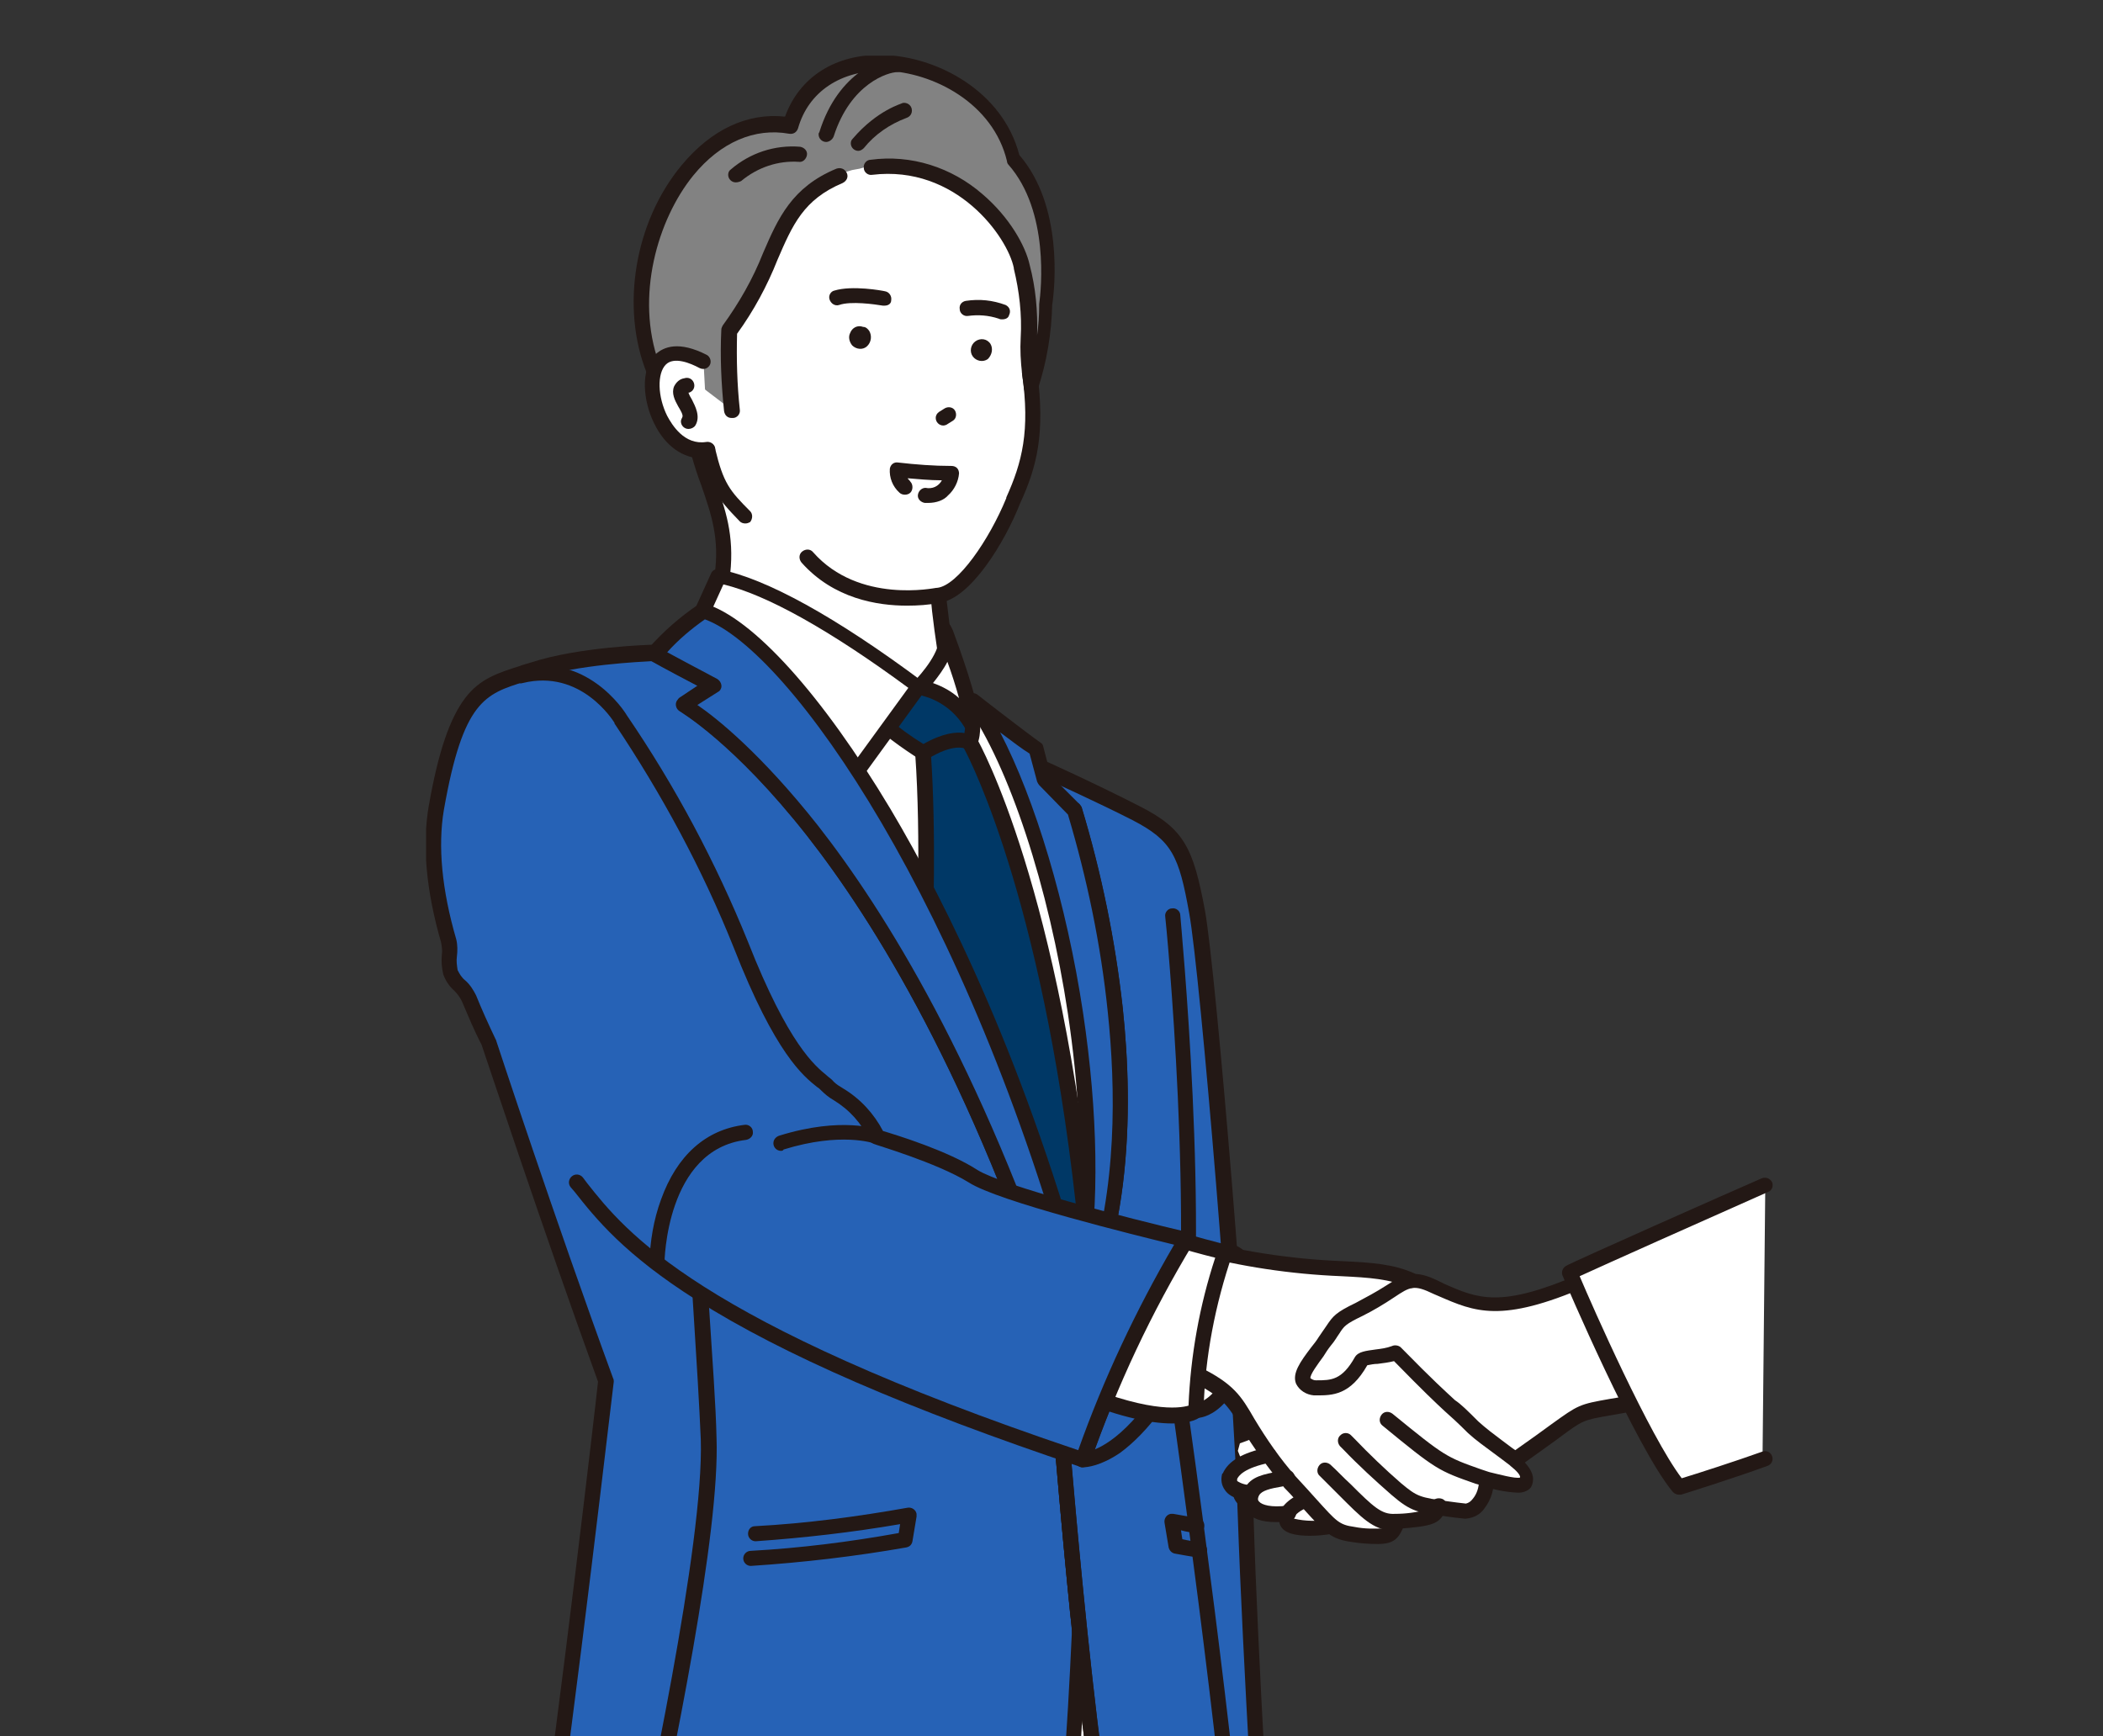 <?xml version="1.0" encoding="utf-8"?>
<!-- Generator: Adobe Illustrator 27.1.1, SVG Export Plug-In . SVG Version: 6.00 Build 0)  -->
<svg version="1.1" id="レイヤー_1" xmlns="http://www.w3.org/2000/svg" xmlns:xlink="http://www.w3.org/1999/xlink" x="0px"
	 y="0px" viewBox="0 0 307 253.5" style="enable-background:new 0 0 307 253.5;" xml:space="preserve">
<rect x="0" y="0" width="307" height="253.5" fill="#333333" stroke="none"/>
<style type="text/css">
	.st0{clip-path:url(#SVGID_00000161591771579602366170000007587513438532780974_);}
	.st1{clip-path:url(#SVGID_00000143608893405900059820000001766597933932707231_);}
	.st2{fill:#FFFFFF;}
	.st3{fill:#231815;}
	.st4{fill:#2662B6;}
	.st5{fill:#003866;}
	.st6{fill:#828282;}
	.st7{clip-path:url(#SVGID_00000168813470466915676790000012031540802038125491_);}
</style>
<g>
	<g>
		<defs>
			<rect id="SVGID_1_" x="-207.6" y="-823.8" width="307" height="252"/>
		</defs>
		<clipPath id="SVGID_00000122702455359172264740000006355165923728772512_">
			<use xlink:href="#SVGID_1_"  style="overflow:visible;"/>
		</clipPath>
		
			<g id="マスクグループ_25" transform="translate(-207 -825)" style="clip-path:url(#SVGID_00000122702455359172264740000006355165923728772512_);">
			<g id="グループ_1351" transform="translate(1034.701 846.727)">
				<g>
					<g>
						<defs>
							<rect id="SVGID_00000098903895083037637710000009485909909968446854_" x="-765.6" y="-9.8" width="196.6" height="270.9"/>
						</defs>
						<clipPath id="SVGID_00000152256739587819816320000000034038468636719520_">
							<use xlink:href="#SVGID_00000098903895083037637710000009485909909968446854_"  style="overflow:visible;"/>
						</clipPath>
						<g id="グループ_1350" style="clip-path:url(#SVGID_00000152256739587819816320000000034038468636719520_);">
							<path id="パス_9348" class="st2" d="M-693.6,82.3l-15.2,13.9c0,0,29.1,46.4,32.8,63.6L-693.6,260h38.9l-14.5-97.8
								c0,0,4.9-24.6-2.7-47.4c-7.6-22.8-14-30.3-14-30.3L-693.6,82.3z"/>
							<path id="パス_9349" class="st2" d="M-722.4,66.2v-1.1l0.2-1.1l-0.2-1.1l0.1-1.1l-0.1-1.1l-0.1-1.1l-0.2-1.1l-0.2-1.1
								l-0.5-1l-0.1-1.1l-0.5-1l-0.3-1l-0.4-1l-0.3-1l-0.2-1.1l-0.5-1l-0.3-1l-0.2-1.1l-0.3-1.1l-0.2-1.1l-0.1-1.1l0.8,0.7l0.9,0.6
								l0.9,0.7l1,0.4l0.9,0.7l0.8,0.7l0.9,0.6l0.9,0.6l0.9,0.7l1,0.5l0.9,0.6l0.8,0.7l0.9,0.6l1,0.5l0.9,0.6l0.8,0.7l1,0.5l0.8,0.8
								l0.9,0.6l1,0.5l0.9,0.6l0.9,0.6l0.9,0.7l0.9,0.6l0.8,0.7l0.9,0.6l1,0.5l0.8,0.7l0.9,0.6l0.8,0.7l0.9,0.7l1,0.4l0.8,0.8
								l0.9,0.6l0.8,0.7l1,0.5l0.9,0.6l0.9,0.6l0.8,0.8l0.9,0.6l0.1,1v1.1l0.2,1l0.1,1l0.2,1l-0.1,1.1l0.2,1l0.2,1l0.1,1.1l0.2,1
								l0.3,1l0.1,1.1l0.2,1l-0.9,0.6l-1,0.6l-0.9,0.6l-1,0.6l-1,0.5l-1,0.5l-0.9,0.6l-1,0.5l-0.9-0.6l-0.9-0.7l-0.8-0.7l-0.8-0.8
								l-0.9-0.7l-0.9-0.7l-1-0.6L-704,81l-1-0.6l-0.9-0.7l-0.8-0.8l-0.9-0.6l-0.8-0.8l-0.8-0.7l-0.9-0.6l-0.8-0.8l-0.8-0.7
								l-0.9-0.7l-1-0.5l-0.9-0.7l-0.8-0.8l-0.9-0.6l-0.8-0.8l-0.9-0.7l-0.9-0.7L-719,69l-0.9-0.6l-0.8-0.7l-0.9-0.7L-722.4,66.2z"
								/>
							<path id="パス_9350" class="st3" d="M-696.7,88.2c-0.3,0-0.5-0.1-0.7-0.2l-25.8-20.8c-0.3-0.2-0.5-0.6-0.4-1
								c0.8-5.4-0.5-9-1.9-13.1c-1.1-2.9-1.9-5.8-2.4-8.8c-0.1-0.6,0.3-1.2,1-1.3c0.3,0,0.6,0,0.8,0.2l35.8,24.9
								c0.3,0.2,0.4,0.5,0.5,0.8c0,0.1,0.6,6.1,1.9,13.5c0.1,0.5-0.1,0.9-0.5,1.1l-7.7,4.5C-696.3,88.1-696.5,88.2-696.7,88.2
								 M-721.2,65.8l24.7,19.9l6.3-3.8c-1-5.9-1.6-10.8-1.7-12.3l-33.2-23.1c0.5,2,1.1,3.9,1.8,5.8
								C-721.9,56.3-720.5,60.2-721.2,65.8"/>
							<path id="パス_9351" class="st2" d="M-677.5,36.4l0.1,1.1l0.2,1l0.1,1.1l0.2,1.1l-0.2,1.1v1.1l0.3,1.1l-0.1,1.1l-0.1,1.1
								l-0.3,1l0.1,1.1l-0.6,1v1.1l-0.5,1l-0.1,1.1l-0.7,0.9l-0.2,1.1l-0.6,0.9l0.2,0.1l-0.6,0.9l-0.2,1.1l-0.4,1l-0.5,1l-0.8,0.8
								l-0.4,1l-0.6,0.9l-0.6,0.9l-0.4,1l-0.7,0.8l-0.7,0.8l-0.6,0.9l-0.9,0.7l-0.8,0.7l-0.8,0.7l-1,0.3l-1,0.5v0.1h-1.1l-1.1,0.2
								L-694,70h-1.1l-1.1-0.1l-1.1-0.1h-1.1l-1.1-0.2l-1-0.5l-1.1-0.2l-1-0.4l-1.1-0.2l-1-0.5l-1-0.5l-0.9-0.7l-1.1-0.4l-0.8-0.8
								l-0.9-0.7l-0.7-0.8l-0.8-0.7l-0.9-0.6l-0.8-0.7l-0.9-0.6l-0.9-0.6l-1-0.5l-0.9-0.6l-0.9-0.6l-1-0.5l-0.8-0.8l-0.8-0.7
								l-0.7-0.9l-0.9-0.7l-0.6-1l-0.7-0.9l-0.2-1.1l-0.4-1l-0.5-1l-0.3-1.1l-0.1-1.2l-0.9-0.8l-0.5-1.1l-0.7-0.9l-0.7-1l-0.5-1.1
								l-0.7-0.9v-1.1l-0.1-1.1l-0.2-1.1l-0.1-1.1v-1.1l0.1-1.1v-1.1l0.3-1.1v-1.1l-0.2-1.1l0.2-1.1l0.4-1.1V28l0.3-1.1l0.2-1.1
								v-1.1l0.5-1l0.3-1l0.2-1.1l0.4-1l0.4-1l0.1-1.1l0.6-1l0.7-0.9l0.4-1l0.5-1l0.5-1l0.8-0.8l0.7-0.9l0.9-0.7l0.7-0.8l0.8-0.7
								l0.7-0.9l0.9-0.6l1-0.5l1-0.5l0.9-0.6l1-0.5l1-0.5l1.1-0.1l1.1-0.3l1-0.6l1.1,0.1l1.1-0.1l1.1-0.2l1.1-0.2l1.1-0.3h1.1
								l1.1-0.1l1.1,0.3l1.1-0.2l1.1,0.1l1.1,0.1l1,0.4l1,0.3l1.1,0.1l1.1,0.2l1,0.5l1,0.5l1,0.4l1.1,0.3l1,0.5l0.9,0.7l0.9,0.7
								l1.1,0.4l0.6,0.9l1,0.4l0.7,0.9l0.9,0.7l0.8,0.8l0.5,1l0.8,0.8l0.7,0.8l0.4,1l0.6,0.9l0.4,1l0.7,0.9l0.1,1.1l0.3,1.1
								l-0.2,1.1l-0.2,1.1l0.3,1.1l-0.1,1.1l-0.1,1.1l-0.2,1.1l0.4,1.1l-0.3,1.1l0.2,1.1l-0.1,1.1l-0.1,1.1l-0.2,1.1l0.1,1.1
								L-677.5,36.4z"/>
							<path id="パス_9352" class="st4" d="M-749.4,260l0.7-1l0.5-1l-0.6-1.2l0.1-1.1l0.9-1l-0.4-1.1l0.4-1l-0.4-1.1l0.7-1l0.4-1
								l-0.2-1.1l0.1-1.1l0.1-1.1l0.3-1.1V244l0.6-1l0.1-1.1v-1.1l0.2-1.1l-0.1-1.1l-0.2-1.1l0.4-1l-0.3-1.1l0.6-1l0.2-1.1l-0.5-1.2
								l1.1-1l-0.2-1.1l-0.5-1.2l0.9-1l0.2-1.1v-1.1v-1.1l0.1-1.1l0.7-1l-0.9-1.2l1.1-1v-1.1l-0.3-1.1l-0.3-1.1l0.1-1.1l0.8-1v-1.1
								l0.1-1.1l0.3-1l-0.2-1.1l0.3-1l0.6-1v-1.1l-0.2-1.1l-0.3-1.1l0.9-1l-0.2-1.1l0.4-1l-0.3-1.1l-0.2-1.1l1.2-0.9l-0.1-1.1
								l-0.5-1.2l0.4-1l0.3-1.1l0.1-1.1l0.2-1.1l0.5-1l-0.8-1.2l0.3-1.1l0.5-1l0.4-1l-0.6-1.2l0.3-1.1l0.3-1l-0.1-1.1l-0.8-0.9v-1.2
								l-0.2-1.1l-0.9-0.8l-0.3-1l0.1-1.2l-0.4-1l-0.5-1l-1.1-0.8l-0.3-1.1l0.4-1.3l-0.6-0.9l-0.9-0.8l-0.2-1.1l-0.2-1.1l0.2-1.2
								l-0.4-1l-0.9-0.9l0.1-1.2l-0.5-1l-0.7-0.9V160l-0.7-0.9l-0.2-1.1l-0.8-0.9l-0.2-1.1l-0.2-1.1l-0.4-1l0.2-1.2l-0.5-1l-0.8-0.9
								l0.2-1.2l-1-0.8l0.2-1.2l-0.6-0.9l-0.7-0.9v-1.2l-0.4-1l0.2-1.2l-1.1-0.8l-0.5-1l0.2-1.2l-0.6-0.9l-0.5-1l-0.5-1l0.1-1.2
								l-0.6-1l0.8-0.3l-1.1-0.8V132l-0.4-1.1l-0.5-1.1l-0.6-1l-1-0.9l-0.6-0.9l-0.6-1l-0.4-1.1l-1.1-0.7l-0.3-1.2l0.5-1.1v-1.2
								l-0.8-1v-1.1l0.4-1.2l-1.3-0.8l0.7-1.3l-0.7-1l-0.4-1l0.4-1.2l-0.6-1l0.3-1.1l-0.1-1.1v-1.1l-0.6-1.1l0.3-1.1v-1.1l-0.4-1.1
								l0.8-1l-0.2-1.1l0.3-1.1l-0.4-1.2l1-0.9l0.2-1.1l-0.1-1.2v-1.1l0.2-1.1l0.6-1l-0.2-1.2l0.6-1l0.8-0.9l-0.3-1.3l0.9-0.8l1-0.7
								l0.1-1.2l0.9-0.7l0.7-0.8l0.9-0.6l0.6-1.1l1.1-0.3l1.1-0.2l0.9-0.7l1.1-0.1l1.1-0.3l1-0.6l1-0.5l1.2,0.2l1.1-0.3h1.1l1-0.5
								l1-0.6l1.1-0.4l1.2,0.3l1.1-0.4l1.1,0.2l1.1-0.4l1.2,0.6l1.1-0.5l1.1,0.4l1.1-1l1.2,0.3l0.7,1l1.1,0.3l1.1,0.2l0.7,1l1.1,0.2
								l1,0.4l0.9,0.6l1,0.3l0.6,0.7l-0.5,0.7l-0.8,0.6l-1,0.3l-0.6,1l-1.3,0.1l1.2,0.5l0.8,0.8l0.9,0.7l0.7,0.8l1,0.5l1,0.5l0.6,1
								l0.8,0.8l1.2,0.3l0.2,1.4l1.1,0.5l0.4,1.1l1.4,0.1l0.8,0.8l0.3,1.2l0.8,0.7l0.7,0.9l0.8,0.7l0.6,0.9l0.4,1.1l0.7,0.8l1.1,0.5
								l0.2,1.2l1,0.6l0.7,0.8l0.8,0.8l0.9,0.7l0.3,1.1l1.1,0.6v1.3l1.2,0.5v1.3l0.9,0.7l0.4,1l0.8,0.7l1,0.6l0.1,1.3l0.4,1l0.8,0.8
								l0.5,0.9l0.9,0.7l0.3,1.1l0.6,0.9l1,0.7l-0.3,1.5l0.7,0.9l0.5,0.9l1.2,0.6l-0.2,1.3l0.9,0.7l0.8,0.8l0.5,1l-0.1,1.3l1.1,0.6
								l0.5,1l-0.2,1.3l0.6,0.9l0.6,0.9l0.2,1.1l1.1,0.7l0.1,1.1l0.4,1l0.4,1l0.9,0.8v1.2l0.7,0.9l0.5,1l0.9,0.8l-0.2,1.3l0.6,0.9
								l0.2,1.1l0.8,0.8l0.3,1l0.2,1.1l1.1,0.7l0.3,1.1l0.1,1.1l0.9,0.8v1.2l0.5,1l0.3,1.1l0.3,1v1.2l0.6,0.9l0.5,1l0.2,1.1l0.8,0.8
								l0.2,1.1l0.2,1.1l0.8,0.9l0.5,1l0.2,1.1l-0.2,1.2l1,0.8v1.2l1,0.8l-0.5,1.3l0.3,1l0.2,1.1l1.3,0.7l0.4,1.2l-0.8,1l-0.7,0.8
								l-0.5,1v1.2l0.2,1.1l0.1,1.1l0.3,1.1l-0.2,1.1l0.7,1l-0.6,1.1l0.3,1.1l0.1,1.1l0.2,1.1v1.1l0.3,1.1l-0.4,1.1l1,1v1.1
								l-0.4,1.1l-0.1,1.1l0.1,1.1l0.1,1.1l0.7,1l-0.8,1.2l0.6,1l-0.3,1.1l0.7,1l-0.4,1.1l-0.1,1.1l0.7,1l-0.5,1.1l1,1l-0.5,1.1
								l0.7,1l-0.7,1.2l0.5,1l0.2,1.1l0.5,1.1l-0.1,1.2l-0.2,1.1l-0.2,1.1l-0.1,1.1l0.5,1.1l-0.7,1.1v1.1l-0.4,1.1l0.7,1.1l-0.9,1
								l0.5,1.1l-0.4,1.1l0.1,1.1l0.6,1.1l-0.2,1.1l-1,1l0.1,1.1l0.6,1.1l-0.8,1l0.1,1.1l0.7,1.1l-0.5,1.1l0.4,1.1l-0.9,1l0.7,1.2
								l-0.5,1.1l-0.4,1.1l0.3,1.1l-0.2,1.1l-0.3,1.1l-0.1,1.1l0.1,1.1l-0.6,1l0.7,1.2l-0.4,1.1l-0.2,1.1l-0.6,1l-0.2,1.1"/>
							<path id="パス_9353" class="st3" d="M-673.7,261.1c-0.6,0-1.1-0.5-1.1-1.1c0-0.1,0-0.2,0-0.3c2.1-7.4,3.4-38,3.5-40
								l-0.3-2.3l0,0c-1.9-19-3.2-36.6-3.2-36.8c0-0.2,0-0.4,0.1-0.5c0.3-0.7,0.6-1.5,1-2.5c-12.3-38.4-26.6-61.3-36.4-73.8
								c-10.6-13.5-18.3-17.9-18.4-18c-0.5-0.3-0.7-1-0.4-1.5c0.1-0.2,0.2-0.3,0.3-0.4l2.7-1.8l-6.7-3.6c-1.7,0.1-10.9,0.5-17,2.5
								c-0.6,0.2-1.1,0.4-1.6,0.5c-5.8,1.8-9,2.8-11.8,18.7c-0.9,5.3-0.3,11.7,1.8,18.9c0.2,0.8,0.2,1.7,0.1,2.5
								c-0.1,0.7,0,1.3,0.1,2c0.3,0.6,0.6,1.1,1.1,1.5c0.7,0.6,1.2,1.4,1.6,2.2c0.8,2,1.8,4.2,2.8,6.3c0,0.1,0.1,0.1,0.1,0.2
								c0.1,0.3,8.5,25.9,17.1,49.4c0.1,0.2,0.1,0.3,0.1,0.5c-0.1,0.5-5.3,45.9-9.7,76.3c-0.1,0.6-0.7,1-1.3,0.9s-0.9-0.6-0.9-1.2
								c4.2-29.2,9.2-72.2,9.6-76c-8.3-22.9-16.4-47.5-17-49.2c-1.1-2.1-2-4.3-2.9-6.4c-0.3-0.6-0.7-1.1-1.1-1.5
								c-0.7-0.6-1.3-1.5-1.6-2.4c-0.2-0.9-0.3-1.8-0.2-2.8c0.1-0.6,0-1.2-0.1-1.8c-2.2-7.6-2.8-14.3-1.8-20
								c1.4-8,3.1-12.8,5.3-15.7c2.2-2.9,4.9-3.7,8-4.7c0.5-0.2,1-0.3,1.6-0.5c7-2.3,17.5-2.6,17.9-2.6c0.2,0,0.4,0,0.6,0.1l8.6,4.6
								c0.5,0.3,0.7,1,0.5,1.5c-0.1,0.2-0.2,0.3-0.4,0.4l-2.9,1.9c2.8,1.9,9.3,7.1,17.6,17.6c10,12.7,24.5,35.9,36.9,74.9
								c0.1,0.2,0.1,0.5,0,0.7c-0.4,1-0.7,1.9-1.1,2.7c0.2,2.3,1.4,18.7,3.2,36.4l0.3,2.3c0,0.1,0,0.1,0,0.2
								c-0.1,1.3-1.3,32.7-3.6,40.6C-672.8,260.8-673.2,261.1-673.7,261.1"/>
							<path id="パス_9354" class="st4" d="M-643.4,260l0.6-1.1l-0.5-1.1l-0.4-1.1l0.2-1.1l-0.4-1.1l0.1-1.1l0.2-1.1l0.3-1.1
								l-0.3-1.1l-0.5-1.1l0.7-1.1l-0.3-1.1l-0.5-1.1l0.4-1.1l-0.4-1.1l-0.4-1.1l0.6-1.1l-0.6-1.1l0.5-1.1l-0.2-1.1l0.3-1.1
								l-0.4-1.1v-1.1l-0.4-1.1l0.6-1.1l-0.9-1l-0.1-1.1l0.7-1.1l-0.8-1l-0.1-1.1v-1.1l0.6-1.1l-0.1-1.1l-0.3-1.1v-1.1l0.3-1.1
								l-0.8-1.1l0.3-1.1v-1.1l0.1-1.1l-0.5-1.1l0.2-1.1l0.3-1.1v-1.1l-0.5-1.1l-0.1-1.1l0.4-1.1l-0.1-1.1l-0.3-1.1l0.2-1.1
								l-0.5-1.1l0.2-1.1l0.1-1.1l-0.3-1.1l-0.1-1.1l-0.3-1.1l0.4-1.1l-0.6-1.1l0.4-1.1l-0.3-1.1l0.2-1.1V192l-0.4-1.1l0.5-1.1
								l-0.5-1.1l-0.1-1.1l-0.2-1.1l0.3-1.1l0.2-1.1l-0.1-1.1l0.2-1.1l-0.6-1.1l0.1-1.1l-0.2-1.1l-0.3-1.1l-0.1-1.1l0.5-1.1v-1.1
								l-0.5-1.1l-0.5-1.1v-1.1l0.4-1.1l0.2-1.1l-0.8-1l0.3-1.1l-0.5-1.1l0.8-1.2l-0.2-1.1l-0.1-1.1l-0.1-1.1l-0.9-1l0.6-1.1
								l-0.4-1.1l0.1-1.1l-0.7-1l-0.1-1.1l0.6-1.1l-0.5-1.1l0.3-1.1l0.2-1.1l-0.5-1.1l-0.5-1.1l0.2-1.1l0.5-1.1l-0.3-1.1l-0.8-1
								l0.5-1.1l-0.3-1.1l0.2-1.1l-0.5-1.1l-0.4-1.1l-0.1-1.1l0.6-1.2V135l-0.8-1v-1.1l-0.2-1.1l0.2-1.1l0.3-1.1l-0.7-1.1v-1.1
								l0.3-1.1l-0.2-1.1l-0.2-1.1l-0.2-1.1l-0.2-1.1l-0.7-1l0.5-1.2l0.1-1.1l-0.3-1.1l-0.6-1l0.3-1.1l-0.1-1.1l-0.4-1.1l-0.4-1.1
								l0.3-1.2l-0.1-1.1l-0.4-1.1l-0.6-1l-0.7-0.9l0.2-1.3l-0.9-0.8l-1.1-0.6l-0.7-0.8l-0.6-0.9l-0.8-0.8l-1-0.5l-0.9-0.7l-0.9-0.7
								l-0.9-0.7l-1.2-0.1l-0.8-0.8L-666,98l-0.8-0.9l-1.4,0.4l-0.7-1l-1.1-0.3l-1.1-0.2l-0.8-0.9l-0.9-0.6l-1.1-0.2l-0.9-0.7
								l-1.1-0.2l-1.1-0.6l-0.6,0.8v1.1l-0.8,0.7l-0.1,0.7l0.5,0.9l1,0.3l1.1,0.2l0.9,0.5l1.1,0.1l0.9,0.5l1,0.4l0.8,0.7l0.1,0.9
								l0.8,0.9l0.5,1l0.5,1l-0.2,1.2l0.6,1v1.1l0.1,1.1l0.8,0.9l0.2,1.1l-0.2,1.2l-0.1,1.1l0.3,1l1,0.9l0.1,1.1l-0.3,1.2v1.1l0.5,1
								v1.1l0.1,1.1l0.7,1l-0.3,1.1l0.1,1.1v1.1l0.7,1l0.4,1.1l-0.1,1.1l-0.5,1.1l0.6,1l-0.2,1.1l0.1,1.1l0.1,1.1l-0.2,1.1l0.5,1.1
								l-0.4,1.1l0.5,1.1l0.4,1.1v1.1l-0.8,1.1l0.8,1.1l-0.7,1.1l0.9,1.1l-0.9,1.1l0.2,1.1l0.6,1.1l-0.2,1.1l-0.4,1.1l0.2,1.1
								l-0.6,1l0.2,1.1l0.3,1.1l-0.8,1v1.1v1.1l-0.7,1l-0.1,1.1l-0.3,1l-0.3,1l-0.1,1.1l-0.1,1.1l-0.4,1l0.1,1.2l-0.2,1.1l-0.3,1.1
								l-0.5,1l-0.9,0.8l-0.4,1l0.3,1.3l-1.3,0.6l-0.4,1l0.1,1.3l-0.7,0.9l-0.4,1l-1.2,0.5l-0.1,1.2l-1.1,0.7v1.2l0.6,1.1l0.3,1.1
								l-0.7,1.1l0.1,1.1l0.7,1l-0.3,1.1l0.3,1.1l0.6,1l-0.8,1.2l0.9,1l-0.1,1.1l0.2,1.1l-0.3,1.1l-0.1,1.1l0.5,1.1l-0.1,1.1
								l-0.1,1.1l0.6,1l-0.3,1.1l0.1,1.1v1.1l1,1l-0.4,1.1l-0.2,1.1l0.8,1l-0.3,1.1l0.4,1.1l0.3,1.1l-0.2,1.1l0.1,1.1l-0.4,1.1
								l0.8,1l-0.1,1.1l0.3,1.1l0.2,1.1l-0.6,1.2l0.5,1l0.5,1.1l-0.2,1.1v1.1l0.4,1.1l0.2,1.1v1.1l0.3,1.1l-0.6,1.2l0.5,1l0.3,1.1
								l0.2,1.1l0.2,1.1l-0.5,1.2l0.4,1.1l0.4,1.1l-0.5,1.2l1,1l-0.3,1.2l0.6,1l-0.6,1.2l0.9,1l-0.4,1.2l0.7,1v1.1l0.1,1.1l0.4,1
								l-0.1,1.1l-0.3,1.2l0.8,1l-0.5,1.2l0.9,0.9l-0.4,1.2l0.3,1.1v1.1l0.9,0.9"/>
							<path id="パス_9355" class="st3" d="M-664.5,261.1c-0.5,0-1-0.4-1.1-0.9c-4.8-19.7-9.2-79-9.2-79.6c0-0.2,0-0.5,0.2-0.7
								c9.9-14.9,10.1-35.6,8.5-50.4c-1-9.6-3-19.1-5.7-28.4l-7.4-3c-0.6-0.2-0.8-0.9-0.6-1.5c0,0,0-0.1,0.1-0.1l2-3.4
								c0.3-0.5,0.9-0.7,1.4-0.5c0.1,0,8.7,3.9,14.9,7.1c6.5,3.3,7.8,6.1,9.5,15.2c1.6,8.8,6.5,67.5,7.1,88.5
								c0.6,20.6,2.8,56.1,2.8,56.4c0,0.6-0.4,1.1-1,1.2s-1.1-0.4-1.2-1l0,0c0-0.4-2.2-35.8-2.9-56.5c-0.6-20.9-5.5-79.5-7.1-88.2
								c-1.5-8.4-2.5-10.6-8.3-13.6c-4.9-2.5-11.5-5.5-13.9-6.6l-0.8,1.4l6.7,2.7c0.3,0.1,0.5,0.4,0.6,0.7c2.9,9.6,4.9,19.4,6,29.3
								c1.6,15,1.4,36.1-8.7,51.5c0.4,5.1,4.6,60.1,9.1,78.9c0.1,0.6-0.2,1.2-0.8,1.3C-664.3,261.1-664.4,261.1-664.5,261.1"/>
							<path id="パス_9356" class="st3" d="M-647,261.1c-0.6,0-1.1-0.5-1.1-1c-1.1-19.7-8.6-73.1-8.7-73.6c0-0.1,0-0.2,0-0.3
								c3.6-24.3-0.8-69.9-0.9-70.4c-0.1-0.6,0.4-1.2,1-1.2c0.6-0.1,1.2,0.4,1.2,1c0,0.5,4.5,46.1,0.9,70.7
								c0.5,3.2,7.6,54.4,8.7,73.6C-645.8,260.6-646.3,261.1-647,261.1C-646.9,261.1-646.9,261.1-647,261.1L-647,261.1"/>
							<path id="パス_9357" class="st3" d="M-664.5,261.1c-0.5,0-1-0.4-1.1-0.9c-4.8-19.7-9.2-79-9.2-79.6s0.4-1.1,1-1.2
								c0.6,0,1.1,0.4,1.2,1l0,0c0,0.6,4.4,59.7,9.2,79.2c0.1,0.6-0.2,1.2-0.8,1.3C-664.3,261.1-664.4,261.1-664.5,261.1"/>
							<path id="パス_9358" class="st3" d="M-645.8,202.4c-0.1,0-0.2,0-0.3-0.1c-1.1-0.4-1.8-1.5-1.8-2.7c0-0.6,0.2-2.5,3.1-3.3
								c0.6-0.2,1.2,0.2,1.4,0.7c0.2,0.6-0.2,1.2-0.7,1.4c-0.9,0.3-1.4,0.7-1.5,1.2c0,0.2,0.1,0.4,0.2,0.6c0.6,0.2,0.9,0.8,0.7,1.4
								C-644.9,202-645.3,202.4-645.8,202.4"/>
							<path id="パス_9359" class="st5" d="M-686.2,90.5l0.4,1l0.4,1l0.5,0.9l0.4,1l0.4,1l0.6,0.9l0.4,1l0.4,1l0.5,1l0.2,1.1
								l0.2,1.1l0.6,0.9l0.5,1l0.3,1.1l0.2,1.1l0.4,1l0.4,1l0.3,1.1l0.2,1.1l0.6,1l0.2,1.1l0.1,1.1l0.4,1l0.2,1.1l0.1,1.1l0.3,1.1
								l0.5,1v1.1l0.6,1l0.2,1.1l0.1,1.1l0.1,1.1l0.7,1l-0.2,1.2l0.3,1.1l0.2,1.1l0.5,1v1.1l0.4,1l0.1,1.1l0.3,1l0.3,1.1l0.1,1.1
								l-0.1,1.1l0.7,1l-0.2,1.1l0.4,1l0.3,1.1l-0.2,1.1l0.5,1l-0.1,1.1l0.4,1l-0.2,1.1l0.5,1v1.1l0.4,1v1.1l0.3,1.1l0.3,1.1
								l0.1,1.1l-0.1,1.1l0.2,1.1l-0.2,1.1l0.3,1.1l0.2,1.1l0.1,1.1l0.2,1.1v1.1l-0.1,1.1l-0.5,1l-0.4,1.1l-0.2,1.1l-0.1,1.1
								l-0.1,1.1l-0.4,1.1l-0.2,1.1l-0.1,1.1l0.1,1.2l-0.4,1.1l-0.4,1l-0.1-1l-0.3-1l-0.3-1l-0.4-1l-0.6-0.9l-0.2-1.1l-0.3-1.1
								l-0.2-1.1l-0.7-0.9l-0.4-1l-0.3-1.1l-0.5-1v-1.1l-0.2-1.1l-0.8-0.9l-0.3-1l-0.1-1.1l-0.5-1l-0.3-1.1l-0.2-1.1l-0.4-1
								l-0.7-0.9l-0.3-1v-1.2l-0.7-0.9l-0.3-1l-0.3-1l-0.6-1l-0.3-1.1l-0.1-1.1l-0.8-0.9l-0.2-1.1l-0.2-1.1l-0.6-0.9l-0.3-1l-0.3-1
								l-0.5-1l-0.3-1.1l-0.2-1.1l-0.6-0.9l-0.2-1.1l-0.7-0.9l-0.5-1l-0.1-1.1l-0.6-0.9l-0.6-0.9l-0.1-1.1l-0.9-0.8l-0.3-1.1
								l-0.3-1.1l-0.8-0.8l-0.3-1.1l-0.6-0.9l-0.3-1l-0.3-1l0.3-1.1l-0.2-1.1l0.4-1.1l-0.5-1.1l0.1-1.1v-1.1v-1.1l-0.1-1.1l0.5-1.1
								l-0.3-1.1l0.3-1.1l-0.4-1.1l0.4-1.1l-0.4-1.1l0.1-1.1l-0.1-1.1l-0.1-1.1l-0.1-1.1l0.1-1.1l0.1-1.1l0.2-1.1l-0.4-1.1l-0.1-1.1
								l-0.2-1.1l0.2-1.1l0.5-0.9l0.3-1l0.5-0.9l0.2-1.1l0.5-0.7l0.8,0.5l1,0.7l1,0.6l1,0.7L-686.2,90.5z"/>
							<path id="パス_9360" class="st3" d="M-672,176.6c-0.5,0-0.9-0.3-1.1-0.8c-0.1-0.4-14-43.5-20.7-54.8
								c-0.1-0.2-0.2-0.4-0.2-0.6s0.7-15.8-0.2-28.3c0-0.2,0-0.3,0.1-0.5l2.1-5c0.2-0.6,0.9-0.8,1.5-0.6c0.1,0,0.2,0.1,0.2,0.1
								l4.8,3.5c0.1,0.1,0.2,0.2,0.3,0.3c0.5,0.9,12.2,21.8,17.2,72.2c0,0.1,0,0.2,0,0.3l-2.9,13.2
								C-671,176.2-671.4,176.5-672,176.6L-672,176.6 M-691.7,120.2c5.8,9.9,15.9,40.1,19.5,51l1.9-9c-4.7-47.1-15.6-68.7-16.8-70.9
								l-3.4-2.5l-1.4,3.4C-691.1,103.8-691.6,117.8-691.7,120.2"/>
							<path id="パス_9361" class="st5" d="M-685.8,88l-0.1,1.2l-0.3,1.2l-1-0.3h-1l-1,0.2l-1,0.3l-0.9,0.4l-1,0.4L-693,92
								l-0.9-0.6l-0.9-0.6l-0.9-0.6l-0.9-0.7l-0.9-0.6l-0.8-0.7l-0.8-0.7l-0.7-0.8l0.9-0.6l0.9-0.6l0.9-0.6l0.9-0.6l0.9-0.6l0.9-0.6
								l0.9-0.6l1.1-0.2h1.1l1.1,0.2l1,0.4l0.9,0.6l0.8,0.8l0.7,0.9l0.5,1l0.4,1L-685.8,88z"/>
							<path id="パス_9362" class="st3" d="M-693,93.1c-0.2,0-0.4-0.1-0.6-0.2c-1.9-1.2-6.5-4.3-7.2-5.9c-0.2-0.5-0.1-1.1,0.4-1.4
								l6.2-4.3c0.1-0.1,0.2-0.1,0.3-0.1c1.8-0.5,3.8-0.3,5.4,0.6c1.9,1.1,3.2,3.1,3.8,6c0,0.1,0,0.1,0,0.2c0,1-0.1,2-0.5,2.9
								c-0.1,0.3-0.4,0.6-0.7,0.7s-0.7,0-0.9-0.2c-0.2-0.1-1.9-0.8-5.6,1.5C-692.6,93.1-692.8,93.1-693,93.1 M-698.2,86.9
								c1.6,1.4,3.4,2.7,5.2,3.8c2.8-1.6,4.8-1.8,6-1.6c0-0.3,0.1-0.6,0.1-0.9c-0.5-2.2-1.4-3.6-2.7-4.4c-1.1-0.6-2.3-0.7-3.5-0.4
								L-698.2,86.9z"/>
							<path id="パス_9363" class="st2" d="M-726.3,73.7l1.1,0.2l1,0.4l0.9,0.6l1,0.5l0.9,0.7l0.9,0.6l0.8,0.7l0.9,0.6l0.7,0.9
								l0.8,0.7l0.7,0.8l0.7,0.9l0.7,0.8l0.6,0.9l0.7,0.8l0.7,0.8l0.5,1l0.6,0.9l0.8,0.8l0.6,0.9l0.6,0.9l0.6,0.9l0.7,0.8l0.6,0.9
								l0.7,0.9l0.7,0.8l0.7,0.8l0.8,0.7l0.7,0.8l0.9,0.7l0.6-0.9l0.6-0.9l0.6-0.9l0.7-0.8l0.6-0.9l0.6-0.9l0.7-0.8l0.6-0.9l0.6-0.9
								l0.7-0.9l0.6-0.9l0.6-0.9l0.7-0.8l0.6-0.9l0.6-0.9l0.6-0.9l-0.9-0.6l-0.8-0.7l-0.9-0.6l-0.9-0.7l-0.9-0.6l-0.8-0.7l-0.9-0.6
								l-1-0.5l-0.8-0.8l-1-0.5l-0.9-0.5l-0.9-0.6l-0.8-0.7l-1-0.5l-0.9-0.6l-1-0.5l-0.9-0.7l-1-0.5l-1-0.5l-1-0.4l-1-0.5l-1-0.5
								l-0.9-0.6l-1-0.4l-1-0.3l-0.9-0.5l-1-0.4l-1-0.3l-1.1-0.3l-1-0.3l-1.1-0.2l-0.5,0.9l-0.3,1l-0.5,0.9l-0.4,1l-0.4,0.9l-0.4,1
								l-0.5,0.9L-726.3,73.7z"/>
							<path id="パス_9364" class="st3" d="M-703.7,97.4c-0.2,0-0.5-0.1-0.7-0.2c-2.5-1.8-4.9-5.3-7.6-8.9
								c-4.2-5.8-9-12.4-14.5-13.5c-0.6-0.1-1-0.7-0.9-1.3c0-0.1,0-0.2,0.1-0.2l3.4-7.5c0.2-0.5,0.7-0.7,1.2-0.6
								c6.8,1.3,17.1,7,29.7,16.4c0.5,0.4,0.6,1.1,0.2,1.5L-702.9,97C-703.1,97.2-703.4,97.4-703.7,97.4 M-724.7,72.9
								c5.7,1.9,10.4,8.3,14.5,14c1.8,2.8,3.9,5.3,6.2,7.7l8.8-12.1c-11.4-8.4-20.7-13.6-27-15.1L-724.7,72.9z"/>
							<path id="パス_9365" class="st2" d="M-689.9,74c1.6,3.2-3.7,8.3-3.7,8.3c3.3,0.7,6.2,2.7,7.8,5.7
								C-686.1,83.8-689.9,74-689.9,74"/>
							<path id="パス_9366" class="st3" d="M-685.8,89.1c-0.4,0-0.8-0.2-1-0.6c-1.5-2.7-4-4.5-7-5.1c-0.6-0.1-1-0.6-0.9-1.3
								c0-0.2,0.1-0.5,0.3-0.6c1.1-1.1,4.1-4.6,3.6-6.7c-0.1-0.3-0.2-0.4-0.2-0.5c-0.2-0.6,0.1-1.2,0.6-1.4c0.5-0.2,1.2,0,1.4,0.5
								c0.1,0.2,0.2,0.4,0.3,0.6c0.8,2.2,3.7,10,4,13.8C-684.6,88.6-685.1,89.1-685.8,89.1C-685.7,89.1-685.8,89.1-685.8,89.1
								 M-691.6,81.7c1.4,0.5,2.7,1.2,3.8,2.2c-0.5-1.8-1.1-3.7-1.7-5.3C-690,79.7-690.7,80.8-691.6,81.7"/>
							<path id="パス_9367" class="st4" d="M-725.1,71.5l-1,0.3l-1,0.5l-0.8,0.7l-0.7,0.8l-0.9,0.6l-0.5,1l-0.8,0.7l-0.6,0.9
								l-1.1,0.7l1.2,0.4l0.7,0.9l1.1,0.3l0.8,0.7l1,0.5l1,0.4l0.9,0.6l1.2,0.1l0.8,0.7l-0.7,0.8l-0.9,0.6l-0.9,0.5l-1,0.3l-0.9,0.6
								l1.1,0.7l1,0.4l0.6,1l1,0.5l0.7,0.9l1.1,0.3l0.7,0.8l0.7,0.9l0.6,0.9l1,0.6l0.7,0.8l1,0.6l0.5,1.1l1,0.5l0.7,0.9l0.6,0.9
								l0.7,0.8l1,0.6l0.8,0.7l0.4,1.1l0.8,0.8l0.9,0.7l0.4,1l0.9,0.6l0.4,1.1l0.8,0.7l0.3,1.1l0.9,0.7l0.9,0.7l0.5,1l0.8,0.8
								l0.6,0.9l0.5,1l0.5,1l0.6,0.9l0.7,0.8l0.8,0.7l0.4,1.1l0.7,0.8l0.4,1l0.4,1l0.6,0.9l0.8,0.8l0.2,1.1l0.9,0.8l0.7,0.9l0.2,1.1
								l0.4,1l0.5,1l0.5,1l0.7,0.8l0.6,0.9l0.5,0.9l0.3,1.1l0.7,0.9l0.3,1.1l0.4,1l0.8,0.8l0.4,1l0.3,1.1l1,0.7l0.4,1l0.5,1l0.2,1.1
								l0.4,1l0.6,0.9l0.6,0.9l-0.1,1.2l0.4,1l0.5,1l0.7,0.9l0.6,0.9l0.2,1.1l0.8,0.8l0.1,1.1l0.4,1l0.2,1.1l0.9,0.8l0.1,1.1l0.4,1
								l0.3,1.1l0.6,0.9l0.4,1l0.1,1.1l0.6,1l0.3,1l0.4,1l0.4,1l0.2,1.1l0.3,1.1l0.4,1l0.5,1l0.5,1l0.3,1l0.1,1.1l0.3,1l0.8,0.9
								l0.3,1.1l0.3,1l0.2,1.1l0.6,1.2l0.3-1.1l0.3-1.1l0.5-1l0.3-1.1l0.8-0.8l0.2-1.1l-0.2-1l-0.2-1.1l-0.5-1v-1.1l-0.6-1v-1.1
								l-0.7-0.9l0.1-1.2l-0.6-1l-0.1-1.1l-0.3-1l-0.6-0.9l-0.4-1l0.1-1.2l-0.3-1l-0.2-1.1l-0.7-0.9l-0.2-1.1l-0.4-1l-0.3-1
								l-0.2-1.1l-0.5-1l-0.6-0.9l-0.4-1l0.2-1.2l-0.6-0.9l-0.7-0.9l-0.2-1.1l-0.3-1l-0.4-1l-0.6-0.9l-0.4-1l-0.2-1.1l-0.1-1.1
								l-0.7-0.9l-0.5-1l-0.2-1.1l-0.2-1.1l-0.7-0.9l-0.4-1l-0.1-1.1l-0.5-1l-0.5-1l-0.3-1.1l-0.6-0.9l-0.5-1l-0.7-0.9l-0.2-1.1
								l-0.7-0.9v-1.2l-0.8-0.8l-0.3-1l-0.4-1l-0.6-0.9l-0.2-1.1l-0.4-1l-0.7-0.9l-0.8-0.8l-0.1-1.1l-0.6-0.9l-0.7-0.9l-0.3-1
								l-0.2-1.1l-0.8-0.8l-0.5-1l-0.2-1.1l-1-0.7l-0.5-1l-0.3-1.1l-0.4-1l-1-0.7l-0.1-1.2l-0.6-0.9l-0.7-0.8l-0.6-0.9l-0.8-0.8
								L-702,95l-1-0.6l-0.4-1.1l-0.8-0.8l-0.3-1.1l-0.9-0.7l-0.4-1.1l-0.6-0.9l-0.6-0.9l-1-0.6l-0.6-0.9l-0.7-0.9l-0.8-0.7l-0.5-1
								l-0.6-0.9l-0.8-0.7l-0.5-1l-0.8-0.7l-0.9-0.7l-0.5-1l-0.9-0.6l-0.8-0.7l-0.8-0.7l-0.9-0.7l-0.6-0.9l-0.9-0.6l-1.1-0.3
								l-0.9-0.7l-0.8-0.8l-0.9-0.6l-1.1-0.1L-725.1,71.5z"/>
							<path id="パス_9368" class="st3" d="M-672.5,178.8C-672.6,178.8-672.6,178.8-672.5,178.8c-0.5,0-0.9-0.3-1.1-0.8
								c-12.3-38.5-26.6-61.5-36.4-74c-10.6-13.6-18.5-18.1-18.6-18.1c-0.5-0.3-0.7-1-0.4-1.5c0.1-0.1,0.2-0.3,0.3-0.4l2.7-1.8
								c-4.8-2.5-6.9-3.7-6.9-3.7c-0.5-0.3-0.7-1-0.4-1.5c0-0.1,0.1-0.1,0.1-0.2c2.2-2.5,4.7-4.7,7.4-6.5c0.3-0.2,0.6-0.2,0.9-0.1
								c7,2.1,17.1,13.3,27.1,30c8.2,13.8,19.9,37.3,29.1,71.4c0.1,0.3,0,0.5-0.1,0.8l-2.8,5.9
								C-671.7,178.6-672.1,178.8-672.5,178.8 M-726,84.9c2.8,1.9,9.3,7.1,17.6,17.6c9.7,12.4,23.8,34.9,36.1,72.2l1.4-3
								c-15.6-57.6-41.6-94.8-54-99.3c-2,1.4-3.9,3-5.5,4.8c1.3,0.7,3.7,2,7.3,3.9c0.5,0.3,0.8,1,0.5,1.5c-0.1,0.2-0.2,0.3-0.4,0.4
								L-726,84.9z"/>
							<path id="パス_9369" class="st4" d="M-673.6,180.7l0.5-1l0.3-1l0.1-1.1l0.7-0.9l0.1-1.1l0.4-1v-1.1l0.8-0.9l0.1-1.1
								l0.3-1.1l-0.2-1.1l0.4-1l-0.1-1.1l0.5-1l-0.2-1.1l0.2-1.1l0.2-1.1l0.1-1.1l0.5-1.1l-0.4-1.1v-1.1l0.5-1.1l-0.2-1.1l0.2-1.1
								l0.1-1.1l-0.4-1.1l0.4-1.1l-0.3-1.1l0.2-1.1l-0.2-1.1l0.2-1.1l-0.2-1.1l-0.2-1.1l0.3-1.1l-0.6-1.1l-0.1-1.1l0.2-1.1v-1.1
								l-0.5-1.1l0.2-1.1l-0.4-1.1v-1.1l-0.1-1.1l0.1-1.1l-0.1-1.1l-0.2-1.1l-0.3-1.1l-0.3-1.1v-1.1l-0.4-1.1v-1.1l-0.2-1.1l-0.5-1
								l0.1-1.1l-0.3-1.1l-0.4-1l0.2-1.2l-0.4-1l-0.3-1.1l-0.4-1l-0.3-1.1l-0.3-1l0.1-1.2l-0.4-1l-0.4-1l-0.2-1.1l-0.2-1.1l-0.3-1
								l-0.1-1.1l-0.7-0.9l-0.2-1.1l-0.6-1l-0.1-1.1l-0.4-1l-0.2-1.1l-0.3-1.1l-0.7-0.9l-0.1-1.2l-0.5-1l-0.4-1l-0.3-1.1l-0.7-0.9
								l-0.1-1.1l-0.7-0.9l-0.3-1.1l-0.7-0.9l-0.6-0.9l-0.7-0.9l-0.2-1.2l-0.6-0.9l-0.9-1l0.8,1l1,0.4l0.6,0.9l0.8,0.7l0.8,0.6
								l1,0.4l1,0.4l0.6,1l0.9,0.6l1,0.4l0.5,0.9l0.7,1l0.3,1.1l0.2,1.1l0.4,1l0.5,0.9l0.9,0.6l0.8,0.7l0.6,0.9l0.7,0.8l0.7,0.8
								l0.3,1l0.3,1l0.7,0.9l0.2,1.1l0.2,1.1l0.3,1.1l0.6,1l-0.2,1.2l0.2,1.1l0.5,1l0.3,1l0.2,1.1l0.2,1.1l0.3,1l0.4,1l-0.1,1.1v1.1
								l0.5,1l-0.2,1.1l0.1,1.1l0.6,1l0.1,1.1l0.3,1.1l-0.3,1.1l0.5,1l-0.1,1.1l-0.1,1.1l0.4,1.1l0.1,1.1l0.3,1.1l0.1,1.1l-0.3,1.1
								l0.2,1.1l-0.1,1.1l0.4,1.1l-0.1,1.1l0.2,1.1l-0.1,1.1l0.3,1.1l-0.3,1.1v1.1l0.4,1.1l-0.4,1.1v1.1l0.1,1.1l-0.1,1.1l0.1,1.1
								l-0.6,1l-0.1,1.1l-0.1,1.1l0.3,1.1l-0.1,1.1l-0.5,1l-0.4,1l0.4,1.2l-0.8,1l0.2,1.1l-0.6,1l-0.3,1.1l-0.2,1.1l0.1,1.2l-0.5,1
								l-0.3,1l-0.5,1l-0.4,1l-0.5,1l-0.3,1.1l-0.6,0.9l-0.3,1l-0.4,1l-0.2,1.1l-0.8,0.8l-0.3,1.1l-0.4,1l-0.9,0.7l-0.7,0.9
								L-673.6,180.7z"/>
							<path id="パス_9370" class="st3" d="M-673.7,181.7c-0.6,0-1.1-0.5-1.1-1.1c0-0.2,0-0.3,0.1-0.5c4.9-11,5.9-29.2,2.8-50
								c-2.8-18.6-8.6-36.2-14.8-45c-0.4-0.5-0.2-1.2,0.3-1.6c0.4-0.3,0.9-0.3,1.3,0c0.1,0.1,7.2,5.6,9.2,7c0.2,0.1,0.4,0.4,0.4,0.6
								l1.1,4.2l4.2,4.2c0.1,0.1,0.2,0.3,0.3,0.4c2.9,9.6,4.9,19.4,6,29.3c1.6,15.1,1.4,36.4-8.9,51.8
								C-673,181.5-673.3,181.7-673.7,181.7 M-681.8,89c5.1,9.8,9.7,25,12.1,40.9c2.2,14.7,2.4,28.1,0.6,38.8c4.4-13,4.2-27.7,3-39
								c-1-9.7-3-19.3-5.8-28.7l-4.2-4.3c-0.1-0.1-0.2-0.3-0.3-0.5l-1.1-4.1C-678.5,91.5-680.2,90.2-681.8,89"/>
							<path id="パス_9371" class="st2" d="M-653.1,188c0,0,5,0,7.4-11.5s-3.1-11.6-3.1-11.6l-10.3,8.9L-653.1,188z"/>
							<path id="パス_9372" class="st3" d="M-653.1,189.1c-0.4,0-0.9-0.3-1-0.7l-6-14.3c-0.2-0.4-0.1-1,0.3-1.3l10.3-8.9
								c0.2-0.2,0.5-0.3,0.7-0.3c1.3,0.1,2.5,0.7,3.2,1.8c1.7,2.2,2.1,5.9,1,11.2C-647.1,188.8-652.5,189.1-653.1,189.1
								 M-657.7,174.1l5.3,12.6c1.3-0.6,4-2.7,5.6-10.4c1.2-5.6,0.4-8.1-0.5-9.3c-0.3-0.4-0.7-0.7-1.2-0.9L-657.7,174.1z"/>
							<path id="パス_9373" class="st3" d="M-695.4,70.5c-4.3,0-10.7-1-15.4-6.3c-0.4-0.5-0.4-1.2,0.1-1.6
								c0.5-0.4,1.2-0.4,1.6,0.1l0,0c6.7,7.6,17.8,5.2,18,5.2h0.1c3-0.3,7.6-7,10.1-13.1c0,0,0,0,0-0.1c2.3-5.1,3.5-9.7,2.3-18.1
								c-0.1-0.6,0.4-1.2,1-1.2c0.6-0.1,1.1,0.3,1.2,0.9c1.2,9,0,13.9-2.5,19.3c-2.2,5.6-7.2,13.9-11.8,14.5
								C-692.3,70.4-693.8,70.5-695.4,70.5"/>
							<path id="パス_9374" class="st6" d="M-720.9,41.9L-720.9,41.9v-1l-0.2-1l-0.2-1l0.1-1.1l-0.1-1.1l0.1-1.1l-0.3-1.1l0.2-1.1
								v-1.1l0.1-1.1l-0.2-1.1l0.2,0.1l0.6-0.9l0.5-1l0.8-0.8l0.5-1l0.6-0.9l0.4-1l0.7-0.9l0.5-1l0.3-1l0.6-0.9l0.4-1l0.4-1l0.3-1.1
								l0.5-1l0.6-0.9l0.6-0.9l0.4-1l0.7-0.8l0.5-0.9l0.7-0.8l0.8-0.8l0.8-0.7l0.9-0.6l0.9-0.6l0.9-0.6l1-0.5l1-0.4l1-0.3l0,0
								l1.1-0.2l1-0.3l1.1-0.3l1.1,0.1l1.1-0.1l1.1,0.3l1.1-0.2l1,0.3l1,0.3h1.1l1,0.4l1,0.5l0.9,0.6l1,0.4l0.8,0.7l1.1,0.4l0.7,0.8
								l0.9,0.6l0.7,0.8l0.7,0.8l0.7,0.8l0.7,0.8l0.7,0.8l0.8,0.8l0.4,1l0.7,0.9l0.2,1.1l0.4,1l0.3,1h0.1l0.2,1.1l0.4,1.1l0.1,1.1
								l0.2,1.1l-0.1,1.1v1.1l0.1,1.1l0.1,1.1v1.1V32v1.1l-0.1,1.1v1.1l0.3,1.1l0.1,1.2l-0.1,1.2l0.5-1.1l0.3-1.1l0.3-1.1l0.1-1.1
								l0.4-1.1l0.3-1.1v-1.1l0.2-1.1v-1.1l0.3-1.1l0.1-1.1h-0.1l0.1-1.1l0.1-1.1l-0.1-1.1l0.2-1.1v-1.1v-1.1l-0.3-1.1l-0.1-1.1
								l0.2-1.1l-0.3-1l-0.1-1.1l-0.2-1.1l-0.1-1.1l-0.4-1l-0.4-1l-0.3-1l-0.5-0.9l-0.3-1l-0.8-0.8l-0.7-0.8l-0.7-0.8V5.1l-0.4-1
								l-0.3-1.1l-0.3-1.1l-0.7-0.9l-0.6-0.9l-0.6-0.9l-0.7-0.9l-0.6-0.9l-0.7-0.8l-1-0.5l-0.8-0.8l-0.8-0.7l-1-0.4l-0.9-0.6l-1-0.5
								l-1-0.5l-1.1-0.3l-1-0.5h-1.1l-1-0.4l-1.1-0.2l-1.1-0.1l-1.1,0.1l-1.1,0.1h-1.1l-1.1,0.2l-1.1,0.1l-1,0.4l-1,0.5l-1.1,0.2
								l-0.8,0.8l-0.9,0.6l-1,0.6l-0.6,0.9l-0.8,0.7l-0.5,1l-0.4,1l-0.7,0.9l-0.3,1.1l0.1,0.2l-1.1-0.3l-1.1-0.2l-1.1,0.1l-1.1,0.2
								l-1.1,0.1l-1,0.4l-1.1,0.2l-1,0.5l-0.9,0.7l-1.1,0.4l-0.9,0.7l-0.8,0.8l-1,0.5l-0.7,0.9l-0.9,0.7l-0.5,1l-0.7,0.9l-0.6,0.9
								l-0.8,0.8l-0.5,1l-0.5,1l-0.6,0.9l-0.5,1l-0.3,1.1l-0.5,1l-0.2,1.1l-0.4,1l-0.2,1.1l-0.1,1.1l-0.2,1.1l-0.3,1.1l-0.1,1.1v1.1
								l-0.3,1.1l0.2,1.1l-0.1,1.1l0.1,1.1l0.1,1.1l0.3,1.1l0.2,1.1l0.2,1.1l0.3,1.1l0.4,1l0.4,1.1l1.1-0.1h1l1,0.1l1,0.1"/>
							<path id="パス_9375" class="st3" d="M-677.2,39.8L-677.2,39.8c-0.6,0-1-0.5-1.1-1l-0.3-2.3c-0.2-1.7-0.3-3.5-0.2-5.2
								c0.2-3.4-0.2-6.8-1-10.1v-0.1c-0.9-4.5-8.4-15.1-20.7-13.6c-0.6,0.1-1.2-0.4-1.2-1c-0.1-0.6,0.4-1.2,1-1.2
								c5.9-0.8,11.8,1.1,16.3,5c4,3.4,6.3,7.6,6.9,10.3c0.9,3.4,1.2,6.8,1.1,10.3c0.2-1.4,0.3-2.9,0.3-4.3c0-0.1,0-0.1,0-0.2
								c0.3-2.2,1.5-13.6-4.5-20.4c-0.1-0.1-0.2-0.3-0.2-0.5c-2-8.4-10.7-13-17.9-13.2c-6.3-0.1-10.9,3-12.5,8.3
								c-0.2,0.6-0.7,0.9-1.3,0.8c-5-0.9-10,1.2-14,6.1c-5.2,6.4-8.5,17.7-5,27.4l3.4,0.2c0.6,0.1,1.1,0.6,1,1.2
								c-0.1,0.6-0.6,1-1.1,1l-4.1-0.3c-0.4,0-0.8-0.3-1-0.7c-3.8-9.5-1.8-22,5.1-30.3c4.3-5.2,9.6-7.7,15.1-7.1
								c2.1-5.8,7.4-9.2,14.3-9c7.9,0.2,17.5,5.3,19.9,14.6c6.4,7.4,5.2,19.3,4.8,21.9c-0.1,4.2-0.8,8.3-2.1,12.3
								C-676.3,39.5-676.7,39.8-677.2,39.8"/>
							<path id="パス_9376" class="st3" d="M-721,43.1c-0.6,0-1-0.4-1.1-1c-0.4-3.9-0.6-7.9-0.4-11.9c0-0.2,0.1-0.4,0.2-0.6
								c2.4-3.3,4.4-6.8,5.9-10.6c2.2-5.1,4.2-9.6,10.7-12.3c0.6-0.2,1.2,0,1.5,0.6s0,1.2-0.6,1.5l0,0c-5.7,2.4-7.3,6.1-9.5,11.2
								c-1.5,3.8-3.5,7.5-6,10.8c-0.1,3.7,0,7.4,0.4,11.1c0.1,0.6-0.4,1.2-1,1.2l0,0C-720.9,43.1-720.9,43.1-721,43.1"/>
							<path id="パス_9377" class="st2" d="M-724.4,47.8L-724.4,47.8c-9,1.4-12.3-19.2-0.7-12.9"/>
							<path id="パス_9378" class="st3" d="M-725.3,49c-2.8,0-5.4-1.8-7-5.1s-2.1-7.9,0.2-10.1c1.2-1.1,3.4-2,7.5,0.1
								c0.5,0.3,0.7,1,0.4,1.5s-0.9,0.7-1.5,0.4c-1.3-0.7-3.7-1.7-4.9-0.5c-1.3,1.3-1.2,4.7,0.2,7.5c0.7,1.3,2.5,4.3,5.7,3.8
								c0.6-0.1,1.2,0.3,1.3,0.9c0.1,0.6-0.3,1.2-0.9,1.3C-724.6,49-724.9,49-725.3,49"/>
							<path id="パス_9379" class="st2" d="M-727.2,43.6c1-1.8-2.8-4.5-0.3-5.3"/>
							<path id="パス_9380" class="st3" d="M-727.2,44.7c-0.6,0-1.1-0.5-1.1-1.1c0-0.2,0.1-0.4,0.2-0.6c0.2-0.3-0.3-1.1-0.6-1.6
								c-0.5-0.9-1-1.9-0.6-2.9c0.3-0.6,0.8-1.1,1.5-1.2c0.6-0.2,1.2,0.1,1.4,0.7c0.2,0.6-0.1,1.2-0.7,1.4l0,0h-0.1
								c0.1,0.3,0.3,0.7,0.5,1c0.5,1,1.3,2.5,0.5,3.8C-726.5,44.5-726.8,44.7-727.2,44.7"/>
							<path id="パス_9381" class="st3" d="M-683.2,32.3c0.4,0.7,0.2,1.6-0.4,2.2c-0.7,0.5-1.7,0.3-2.2-0.4s-0.3-1.7,0.4-2.2
								C-684.7,31.4-683.7,31.5-683.2,32.3C-683.2,32.2-683.2,32.3-683.2,32.3"/>
							<path id="パス_9382" class="st3" d="M-681.5,28.7c-0.2,0-0.3,0-0.5-0.1c-1.5-0.5-3-0.6-4.5-0.4c-0.6,0.1-1.2-0.4-1.2-1
								c-0.1-0.6,0.3-1.1,0.9-1.2c2-0.3,3.9-0.1,5.8,0.6c0.6,0.3,0.8,0.9,0.5,1.5C-680.6,28.4-681,28.7-681.5,28.7"/>
							<path id="パス_9383" class="st3" d="M-700.9,30.3c0.4,0.7,0.3,1.6-0.3,2.2c-0.6,0.6-1.6,0.5-2.2-0.1l0,0
								c-0.4-0.5-0.6-1.2-0.3-1.8c0.3-0.8,1.1-1.2,1.9-0.9C-701.4,29.8-701.1,30.1-700.9,30.3"/>
							<path id="パス_9384" class="st3" d="M-698.7,26.7c-0.1,0-0.1,0-0.2,0c-1.2-0.2-4.7-0.7-6.4-0.1c-0.6,0.2-1.2-0.2-1.4-0.8
								c-0.2-0.6,0.2-1.2,0.7-1.3c2.6-0.8,7,0,7.4,0.1c0.6,0.1,1,0.7,0.9,1.3C-697.7,26.3-698.1,26.7-698.7,26.7"/>
							<path id="パス_9385" class="st3" d="M-690.1,44.2c-0.6,0-1.1-0.5-1.1-1.1c0-0.4,0.2-0.7,0.5-0.9l0.8-0.5
								c0.5-0.3,1.2-0.2,1.5,0.3s0.2,1.2-0.3,1.5l-0.8,0.5C-689.6,44.1-689.9,44.2-690.1,44.2"/>
							<path id="パス_9386" class="st3" d="M-692.3,55.5c-0.1,0-0.3,0-0.5,0c-0.6-0.1-1.1-0.6-1-1.2c0.1-0.6,0.6-1,1.1-1
								c1,0.2,1.9-0.2,2.4-1.1c-1.8,0-3.7-0.2-5-0.3c0.1,0.2,0.3,0.3,0.4,0.5c0.4,0.4,0.4,1.2,0,1.6c-0.4,0.4-1.2,0.4-1.6,0l0,0
								c-1-0.9-1.5-2.2-1.4-3.5c0.1-0.6,0.6-1,1.2-0.9c2.6,0.3,5.2,0.5,7.8,0.5c0.3,0,0.6,0.1,0.8,0.3s0.3,0.5,0.3,0.8
								c-0.1,1.2-0.7,2.4-1.6,3.2C-690,55.1-691.1,55.5-692.3,55.5"/>
							<path id="パス_9387" class="st3" d="M-720.4,8.7c-0.6,0-1.1-0.5-1.1-1.1c0-0.3,0.1-0.6,0.4-0.8c2.8-2.4,6.4-3.6,10.1-3.3
								c0.6,0.1,1.1,0.6,1,1.2s-0.6,1.1-1.2,1c-3-0.2-6,0.8-8.4,2.8C-719.8,8.6-720.1,8.7-720.4,8.7"/>
							<path id="パス_9388" class="st3" d="M-702.5,4c-0.6,0-1.1-0.5-1.1-1.1c0-0.3,0.1-0.5,0.3-0.7c3.6-4.2,7.2-5.1,7.3-5.2
								c0.6-0.1,1.2,0.3,1.3,0.9s-0.2,1.1-0.8,1.3c-2.4,0.9-4.6,2.4-6.2,4.4C-701.9,3.9-702.2,4-702.5,4"/>
							<path id="パス_9389" class="st3" d="M-707.2,2.8c-0.6,0-1.1-0.5-1.1-1.1c0-0.1,0-0.2,0.1-0.3c2.8-9,9.4-11,11.4-11l0,0
								c0.6,0,1.1,0.5,1.1,1.1c0,0.6-0.5,1.1-1.1,1.1l0,0c-1.3,0-6.8,1.6-9.3,9.4C-706.3,2.5-706.8,2.8-707.2,2.8"/>
							<path id="パス_9390" class="st3" d="M-719,58.5c-0.3,0-0.6-0.1-0.8-0.3c-3.4-3.5-4.4-4.9-5.7-10.1
								c-0.1-0.6,0.2-1.2,0.8-1.3s1.2,0.2,1.3,0.8l0,0c1.2,5,2.1,6.1,5.1,9.1c0.4,0.4,0.4,1.1,0,1.6
								C-718.5,58.4-718.7,58.5-719,58.5"/>
							<path id="パス_9391" class="st3" d="M-735.3,261.1c-0.1,0-0.2,0-0.2,0c-0.6-0.1-1-0.7-0.9-1.3l0,0
								c2.8-13,11.4-52.5,10.9-67.7c-0.2-4.7-0.6-11.4-1.1-19.2c-0.9-14-2.1-31.5-2-44.2c0-0.6,0.5-1.1,1.2-1.1
								c0.6,0,1.1,0.5,1.1,1.1c-0.1,12.6,1,30,2,44c0.5,7.8,1,14.5,1.1,19.2c0.5,13.8-6,45.5-10.9,68.2
								C-734.3,260.8-734.8,261.1-735.3,261.1"/>
							<path id="パス_9392" class="st2" d="M-613.8,202.6"/>
							<path id="パス_9393" class="st2" d="M-606.7,195.2L-606.7,195.2l0.9-0.7l0.8-0.7l0.9-0.6l1-0.5l1-0.5l0.7-0.9l1.1-0.4
								l0.9-0.7l0.8-0.7l1-0.5l0.8-0.8l1.1-0.2l1-0.4l1.1,0.1l1-0.4l1.1-0.2l1.1-0.2h1.1l1-0.4l1.1-0.1l1.1-0.1l1.1-0.1l1.1-0.4
								l-0.5-1l-0.2-1l-0.3-1l-0.3-1l-0.3-1l-0.6-0.9l-0.1-1.1l-0.6-0.9l-0.1-1.1l-0.2-1l-0.3-1l-0.4-1l-0.3-1l-0.3-1l-0.3-1
								l-0.6-0.9l-0.4-1l-0.1-1.1l-0.4-1l-1,0.4l-1,0.4l-1,0.4l-1,0.4l-1,0.5l-1.1,0.1l-0.9,0.5l-0.9,0.6l-1.1,0.2l-0.9,0.6l-1,0.4
								h-1.1l-0.9,0.5h-1.1l-1,0.4l-1.1-0.1l-1,0.4h-1.1h-1.1h-1.1l-1-0.2l-1-0.4l-1-0.2l-1-0.3l-1-0.4l-1.1-0.2l-0.8-0.8l-0.9-0.4
								l-1-0.4h-1.1l-1,0.2l-0.1-0.1l-1-0.5l-1-0.3l-1-0.3l-1-0.4h-1.1l-1.1-0.1l-1.1-0.3l-1.1,0.2l-1.1-0.5h-1.1l-1.1,0.1l-1.1-0.1
								h-1.1l-1.1-0.2l-1.1,0.1l-1-0.4l-1.1,0.1l-1.1-0.1l-1.1-0.2l-1.1,0.1l-1-0.3l-1.1-0.2l-1.1-0.2l-1-0.5l-1.1,0.1l-1-0.4
								l-1.1-0.1l-1-0.4l-1.1-0.1l-1.1-0.2l-0.8-0.4l-0.4,1l-0.3,1.1l-0.2,1.1l-0.2,1.1l0.1,1.1l-0.3,1.1l-0.4,1l-0.3,1.1l0.1,1.1
								l-0.4,1l0.1,1.1l-0.5,1l-0.3,1.1v1.1l-0.3,1.1l-0.3,1.2l1.4,0.1l1.1,0.6l1.1,0.5l1.2,0.3l0.9,0.6l1,0.5l1,0.4l0.8,0.8l1,0.5
								l0.8,0.8l0.4,1.1l0.6,0.9l0.6,0.9l0.7,0.8l0.5,1l0.8,0.8l-0.1,0.3l-1,0.4l-1.1,0.4l-0.3,1.1l0.4,1l0.6,0.8l0,0l-0.9,0.7
								l-0.9,0.6l-0.7,0.9l0.1,1.1l0.8,0.9l1.2,0.3h1.2l-0.2,1.1l0.2,1.1l1,0.6l1,0.5l1.1-0.2h1.1h1.1l0.2,0.1l-0.3,1.1l1,0.5l1,0.5
								l1.1,0.1l1.1,0.1l1.1-0.2l1-0.4v0.1l1,0.5l1,0.5l1.1,0.1v0.1h1.1l1,0.3h1.1l1.1,0.1l0.9-0.5l0.9-0.5l0.2-1.1l1-0.2h1l1-0.1
								l1-0.2l1-0.2l0.9-0.6l0.3-1l1,0.4l1,0.1l1-0.1h1h1l0.8-0.7l0.7-0.8l0.2-1l0.1-1l0.2-0.9h1l1,0.2l1,0.5h1h1l0.7-0.6l-0.1-1.1
								l-0.7-1L-606.7,195.2z"/>
							<path id="パス_9394" class="st3" d="M-613.8,203.7c-0.1,0-0.1,0-0.2,0c-1-0.1-1.8-0.2-2.5-0.3c-4.4-0.6-5.3-0.7-8.2-3.2
								c-2.4-2.1-4.8-4.3-7-6.6l-0.5-0.5c-0.4-0.5-0.4-1.2,0.1-1.6c0.4-0.4,1.1-0.4,1.5,0l0.5,0.5c2.2,2.3,4.5,4.5,6.8,6.5
								c2.4,2,2.7,2.1,7.1,2.7c0.7,0.1,1.5,0.2,2.4,0.3c0.4-0.1,0.7-0.3,1-0.7c0.6-0.7,0.9-1.7,0.9-2.6c-0.1-0.6,0.2-1.2,0.8-1.3
								s1.2,0.2,1.3,0.8c0.2,1.6-0.3,3.2-1.3,4.5C-611.7,203.1-612.7,203.7-613.8,203.7"/>
							<path id="パス_9395" class="st3" d="M-606.4,200c-1.6-0.1-3.2-0.4-4.7-0.9h-0.1c-0.4-0.2-0.8-0.3-1.2-0.4
								c-5.4-1.9-5.7-2-13.6-8.5c-0.5-0.4-0.5-1.1-0.1-1.6s1.1-0.5,1.6-0.1c7.6,6.2,7.8,6.3,12.9,8.1l1.2,0.4c1.3,0.3,3.8,1,4.5,0.8
								c0.1-0.3-0.5-1-1.4-1.7l-0.1-0.1c-0.8-0.6-1.7-1.3-2.4-1.8c-1.2-0.9-2.5-1.8-3.7-2.9l0,0c-1.6-1.6-2.5-2.4-3.4-3.2
								c-1.4-1.3-3-2.8-7.4-7.3c-0.8,0.2-1.6,0.3-2.4,0.4c-0.5,0-1,0.1-1.5,0.2c-2.5,4.4-5.1,4.4-7.4,4.4h-0.2c-0.1,0-0.1,0-0.2,0
								c-1.1-0.1-2.1-0.7-2.6-1.7c-0.6-1.5,0.6-3.2,2.2-5.3c0.4-0.5,0.8-1,1.1-1.5c0.5-0.7,0.8-1.2,1.1-1.6c1-1.5,1.4-2,4.3-3.4
								c1.5-0.8,3-1.6,4.4-2.5c2.8-1.8,4.1-2.5,7.9-0.6l0.6,0.3c5,2.2,8.2,3.6,19.8-1.4l0,0l6-2.3c0.6-0.2,1.2,0.1,1.4,0.6l0,0
								l6.4,19.3c0.2,0.6-0.1,1.2-0.7,1.4h-0.1c-4,0.8-6.6,1.3-8.4,1.6c-4.1,0.7-4.1,0.7-7.6,3.3c-1.2,0.9-2.8,2-5,3.6
								c1,1.1,1.5,2.2,1,3.4C-604.4,199.6-605.4,200.1-606.4,200 M-612,189.5c1.1,1,2.3,1.9,3.5,2.8c0.7,0.5,1.3,1,1.9,1.4
								c2.4-1.7,4.1-2.9,5.3-3.8c3.9-2.8,4-2.9,8.6-3.7c1.7-0.3,3.9-0.6,7.1-1.3l-5.7-17l-4.9,1.9c-12.5,5.4-16.3,3.7-21.6,1.4
								l-0.7-0.3l0,0c-2.9-1.4-3.4-1.1-5.8,0.5c-1.5,1-3,1.9-4.6,2.7c-2.5,1.2-2.7,1.5-3.4,2.6c-0.3,0.4-0.6,1-1.2,1.7
								c-0.4,0.5-0.8,1.1-1.1,1.6c-0.8,1.1-2,2.7-1.9,3.2c0.3,0.2,0.5,0.3,0.8,0.3h0.1c2.1,0,3.7,0,5.6-3.4l0,0
								c0.5-0.8,1.6-0.9,3-1.1c0.8-0.1,1.6-0.2,2.4-0.5c0.4-0.2,1-0.1,1.3,0.2c4.8,4.9,6.5,6.4,7.9,7.7
								C-614.5,187.1-613.6,187.9-612,189.5"/>
							<path id="パス_9396" class="st3" d="M-636.6,206.3c-1.9,0-4-0.3-4.4-1.8l0,0c-0.7-2.6,2.3-4,3.3-4.5c0.6-0.3,1.2,0,1.5,0.6
								s0,1.2-0.6,1.5l0,0c-1,0.4-2.1,1.1-2.1,1.7c1.7,0.4,3.5,0.4,5.2,0.1c0.6-0.1,1.2,0.2,1.3,0.8s-0.2,1.2-0.8,1.3c0,0,0,0-0.1,0
								C-634.4,206.2-635.5,206.3-636.6,206.3"/>
							<path id="パス_9397" class="st3" d="M-645.2,201.1c-0.8,0-2.9-0.1-3.8-1.5c-0.5-0.7-0.6-1.5-0.4-2.3c0,0,0-0.1,0.1-0.1
								c0.8-1.8,2.8-3,6.5-3.8c0.6-0.1,1.2,0.3,1.3,0.9c0.1,0.6-0.3,1.1-0.8,1.3c-4,0.8-4.7,2-4.9,2.4c0,0.2,0,0.2,0,0.3
								c0.6,0.4,1.3,0.6,2.1,0.6c0.6,0,1.1,0.5,1.1,1.1S-644.5,201.1-645.2,201.1"/>
							<path id="パス_9398" class="st3" d="M-626.7,207.4c-1.3,0-2.6-0.1-3.8-0.3l0,0c-3-0.4-3.9-1.4-6.9-4.7
								c-0.8-0.9-1.7-2-2.9-3.2l0,0c-2.3-2.8-4.4-5.7-6.3-8.8c-1.9-3.1-2.7-4.5-7.2-6.7l-4.5-1.6c-0.5-0.2-0.8-0.7-0.7-1.3l3.2-17.3
								c0.1-0.6,0.7-1,1.3-0.9h0.1c7.3,2,14.9,3.2,22.5,3.5c4.2,0.2,7.5,0.4,10.6,1.8c0.6,0.3,0.8,0.9,0.5,1.5
								c-0.3,0.5-0.9,0.8-1.4,0.5c-2.8-1.2-5.7-1.4-9.8-1.6c-7.4-0.3-14.7-1.4-21.8-3.3l-2.8,15.1l3.7,1.3c0,0,0.1,0,0.1,0.1
								c5.1,2.5,6.2,4.3,8.1,7.6c1.8,3,3.8,5.9,6.1,8.5c1.2,1.3,2.2,2.4,3,3.3c2.9,3.2,3.3,3.7,5.5,4c1.5,0.3,3,0.3,4.6,0.2
								c0.2-0.1,0.3-0.1,0.6-1.1c0.1-0.6,0.7-1,1.3-0.8c0.6,0.1,1,0.7,0.8,1.3v0.1C-623.6,206.8-624.3,207.4-626.7,207.4"/>
							<path id="パス_9399" class="st3" d="M-624.6,205.5c-2.7,0-4.5-1.9-7.7-5.1c-0.8-0.8-1.8-1.8-2.8-2.8
								c-0.5-0.4-0.5-1.1-0.1-1.6s1.1-0.5,1.6-0.1l0,0c1.1,1,2,2,2.9,2.8c3.4,3.4,4.6,4.5,6.5,4.4c1.6,0,3.1-0.2,4.6-0.6
								c0.4-0.1,0.5-0.2,0.8-1c0.2-0.6,0.9-0.8,1.5-0.6s0.8,0.9,0.6,1.5c-0.9,2.2-1.8,2.5-7.3,2.9
								C-624.2,205.5-624.4,205.5-624.6,205.5"/>
							<path id="パス_9400" class="st3" d="M-641.6,204.3c-2,0-3.5-0.5-4.3-1.6c-0.7-0.9-0.8-2.2-0.2-3.2v-0.1
								c0.9-1.8,2.9-2.1,5-2.5c0.3-0.1,0.6-0.1,1-0.2c0.6-0.1,1.2,0.3,1.3,0.9c0.1,0.6-0.3,1.1-0.8,1.3c-0.3,0.1-0.7,0.1-1,0.2
								c-1.8,0.3-3,0.6-3.4,1.3c-0.3,0.6-0.1,0.8,0,0.9c0.4,0.5,1.8,0.9,4.1,0.6c0.6-0.1,1.2,0.3,1.3,0.9s-0.3,1.2-0.9,1.3l0,0
								C-640.4,204.3-641,204.3-641.6,204.3"/>
							<path id="パス_9401" class="st4" d="M-654.6,163.1c-6.1,10.1-11.2,20.9-15.1,32.1c0,0,7.3,0.6,16.5-17.7
								C-653.3,177.5-650,169.1-654.6,163.1"/>
							<path id="パス_9402" class="st3" d="M-669.7,196.3c-0.1,0-0.2,0-0.2,0c-0.6-0.1-1.1-0.6-1-1.2c0-0.1,0-0.2,0.1-0.3
								c3.9-11.3,9-22.1,15.2-32.3c0.3-0.5,1-0.7,1.5-0.3c0.1,0.1,0.2,0.2,0.3,0.3c5,6.4,1.7,15.1,1.5,15.4v0.1
								c-3.9,7.8-7.9,13.2-12,16.2C-667.1,196.1-669,196.3-669.7,196.3 M-654.6,165.2c-5.3,9.1-9.8,18.6-13.4,28.5
								c2.5-1,7.7-4.5,13.7-16.7C-654.1,176.4-651.9,170.2-654.6,165.2"/>
							<path id="パス_9403" class="st2" d="M-661.7,161.4l1.1,0.3l1.1,0.2l1.1,0.3l1.1,0.3l1.1,0.3l1.1,0.3l1.1,0.3l1.1,0.4
								l1.1,0.3l1.1,0.2l1.1,0.3l1,0.3l-0.4,1l-0.3,1l-0.3,1l-0.3,1l-0.4,1l-0.2,1l-0.3,1l-0.2,1l-0.1,1.1l-0.4,1l-0.1,1.1l-0.2,1.1
								l-0.2,1.1l-0.2,1.1l-0.1,1.1l-0.2,1.1l-0.1,1.1v1.1v1.1l-0.2,1.1v1.1v1.1l-1,0.4l-1.1,0.1l-1,0.2h-1.1l-1.1-0.2l-1-0.2h-1.1
								l-1-0.3l-1-0.3l-1-0.2l-1-0.2l-1-0.3l-1-0.4l-1-0.3l-1-0.3l-1-0.4l-1-0.4l-1-0.4l-0.9-0.5"/>
							<path id="パス_9404" class="st3" d="M-656.6,189.8c-3.1,0-8.2-0.9-16.3-4.5c-0.6-0.3-0.8-0.9-0.5-1.5
								c0.3-0.5,0.9-0.8,1.4-0.6c11.6,5.1,16.4,4.4,17.8,4c0.3-7.3,1.6-14.6,3.9-21.6c-3.7-0.9-11.4-3.2-11.7-3.3
								c-0.6-0.2-0.9-0.8-0.7-1.4c0.2-0.6,0.8-0.9,1.3-0.7c0.1,0,10.1,2.9,12.8,3.5c0.6,0.1,1,0.7,0.8,1.3c0,0.1,0,0.1,0,0.1
								c-2.5,7.3-4,15-4.2,22.7c0,0.3-0.2,0.7-0.4,0.9C-652.6,189.1-653.8,189.8-656.6,189.8"/>
							<path id="パス_9405" class="st4" d="M-743.8,155l1.1,0.5l0.5,1l0.8,0.7l0.8,0.7l0.6,1l0.5,1l1,0.5l0.5,1.1l1,0.5l0.5,1.1
								l1.1,0.4l0.7,0.9l1.1,0.4l0.9,0.7l0.6,1l0.9,0.7l1.1,0.4l0.9,0.7l0.9,0.6l0.7,0.9l1,0.5l0.9,0.6l0.8,0.8l1.2,0.1l0.7,0.9
								l0.9,0.7l1.1,0.4l1.1,0.3l0.8,0.8l1,0.4l1,0.5l0.9,0.5l1,0.5l1.1,0.2l0.8,0.9l1.1,0.2l0.8,0.8l1.1,0.2l1,0.5l1.1,0.3l0.9,0.7
								l1.2,0.1l0.8,0.8l1.1,0.3l1,0.4l0.9,0.7l1,0.4l1.1,0.3l1,0.3l1.1,0.2l0.9,0.6l0.9,0.7h1.2l0.9,0.8h1.2l0.9,0.6l1.1,0.3l1,0.3
								l1,0.4l1.1,0.3l0.9,0.6l0.9,0.6l1,0.4l1,0.5l1.1,0.1l1.1,0.2l0.9,0.7l1,0.4l1,0.4l1.1,0.2l1.1,0.3l1,0.5l1,0.4l1.1,0.2l1,0.5
								h1.1l1,0.6l1.1,0.1l-0.1,0.3l0.6-0.9l-0.1-1.2l0.5-1l0.5-1l0.3-1l0.8-0.8l0.1-1.1l0.7-0.9l-0.1-1.2l0.7-0.9l0.5-1l0.6-0.9
								l0.5-0.9l0.1-1.1l0.6-0.9l0.4-1l0.4-1l0.3-1.1l1-0.7l0.1-1.1l0.3-1l0.6-0.9l0.9-0.8l0.1-1.2l0.5-0.9l1-0.7l0.5-1l0.1-1.2
								l0.5-0.9l0.9-0.7l0.4-1l0.3-1.1l0.9-0.8l-1.1-0.2l-1-0.4l-1-0.3l-1.1-0.1l-1-0.4l-1.1,0.1l-1-0.6h-1.1l-1.1-0.2l-1-0.6
								l-1.1-0.1h-1.1l-1-0.5l-1-0.6l-1-0.4h-1.1l-1-0.6h-1.1l-1.1-0.1l-0.9-0.7l-1.1-0.2l-1.1-0.1l-1-0.4h-1.2l-1-0.5l-1-0.4
								l-1-0.4l-0.8-0.8h-1.2l-0.8-0.8l-0.9-0.7h-1.2l-0.8-0.9l-1-0.5l-1-0.4h-1.2l-1.1-0.3l-0.9-0.8l-1-0.4l-1.1-0.2l-1-0.3l-1-0.5
								l-1.2,0.1l-0.8-0.8l-0.5-0.8l-0.7-0.8l-0.6-0.8l-0.6-0.9l-0.7-0.8l-0.8-0.7l-0.8-0.7l-1-0.3l-0.6-1l-0.8-0.6l-0.9-0.8
								l-0.8-0.8l-0.8-0.8l-1-0.5l-0.4-1.1l-1.2-0.5l-0.5-1l-0.4-1.1l-0.9-0.7l-0.2-1.2l-0.5-1l-0.5-1l-0.5-1l-0.6-0.9l-0.8-0.8
								l0.1-1.3l-0.5-1l-0.6-0.9l-0.3-1.1l-0.9-0.8l-0.5-1l0.1-1.2l-0.5-1l-0.3-1.1l-0.4-1l-0.8-0.9l-0.5-1l-0.4-1l-0.6-1v-1.2
								l-0.6-0.9l-0.4-1l-0.6-0.9l-0.3-1.1l-0.4-1l-0.7-0.9l-0.3-1.1l-0.5-1l-0.8-0.8l-0.2-1.2l-0.9-0.7l-0.2-1.2l-0.5-1l-0.8-0.8
								l-0.4-1l-0.7-0.8l-0.6-0.9l-0.2-1.2l-0.6-0.9l-0.6-0.9l-0.7-0.9l-1-0.7l-0.5-1l-0.4-1l-0.4-1.1l-0.8-0.8l-0.5-1l-0.9-0.7
								l-0.6-0.9l-0.7-0.8l-0.9-0.6l-0.8-0.7L-742,82h-1.2l-0.9-0.6l-1.1-0.2l-1-0.5l-1.1-0.3l-1.1,0.2l-1.1-0.2l-1,0.7l-1.1-0.1"/>
							<path id="パス_9406" class="st3" d="M-669.7,196.3c-0.1,0-0.2,0-0.4-0.1c-25-8.4-43.3-16.3-55.9-24.3
								c-10.6-6.7-14.8-12-17.8-15.8l-0.6-0.7c-0.4-0.5-0.3-1.2,0.2-1.6c0.5-0.4,1.2-0.3,1.6,0.2l0.6,0.7c5.6,7.1,16.1,20.3,71.7,39
								c3.7-10.4,8.4-20.4,14-30c-5.7-1.4-25.7-6.3-30-9.1c-4.7-2.9-13.7-5.5-13.8-5.6c-0.3-0.1-0.6-0.3-0.7-0.6
								c-1.1-2.4-2.9-4.4-5.2-5.8c-0.7-0.4-1.3-0.9-1.8-1.4c-0.2-0.2-0.4-0.4-0.6-0.5c-2-1.6-6.1-4.8-12.2-20.4
								c-4.6-11.5-10.5-22.4-17.4-32.7c0,0,0,0,0-0.1c-0.2-0.3-4.9-7.9-13.4-5.8c-0.6,0.2-1.2-0.2-1.4-0.8s0.2-1.2,0.8-1.4
								c9.8-2.5,15.4,6.1,15.8,6.8c7.1,10.4,13,21.5,17.7,33.1c5.9,15,9.8,18.1,11.5,19.5c0.3,0.3,0.7,0.5,1,0.9
								c0.4,0.4,0.9,0.7,1.4,1c2.5,1.5,4.5,3.7,5.8,6.2c2,0.6,9.5,2.9,13.8,5.7c3.7,2.3,21.8,7,30.8,9.1c0.6,0.1,1,0.7,0.8,1.3
								c0,0.1-0.1,0.2-0.1,0.3c-6.1,10.1-11.1,20.7-15,31.9C-668.8,196-669.3,196.3-669.7,196.3"/>
							<path id="パス_9407" class="st2" d="M-570.1,155.1l-1,0.4l-0.9,0.6l-1.1,0.3l-0.9,0.5l-1,0.5l-1,0.3l-1,0.5l-1,0.4l-1,0.5
								l-1,0.4l-1,0.4l-0.9,0.5l-1,0.4l-1,0.5l-0.9,0.5l-1,0.4l-1,0.3l-1,0.4l-0.9,0.6l-1,0.4l-1,0.4l-1,0.5l-1,0.4l-1.1,0.3l-1,0.5
								l-1,0.4l-1,0.5l-0.9,0.6l-1.1,0.4l0.5,1l0.4,1l0.4,1l0.4,1l0.6,0.9l0.3,1.1l0.5,1l0.5,1l0.4,1l0.4,1l0.4,1l0.5,1l0.4,1
								l0.7,0.9l0.5,1l0.3,1.1l0.5,1l0.5,1l0.4,1l0.6,0.9l0.3,1.1l0.6,1l0.6,0.9l0.3,1.1l0.7,0.9l0.4,1l0.6,0.9l0.5,1l0.7,0.8l0.5,1
								l0.6,0.9l0.7,0.9l1.1-0.3l1-0.4l1.1-0.3l1-0.4l1.1-0.2l1-0.5l1-0.4l1.1-0.2l1-0.5l1.1-0.3l1.1-0.3l1-0.5"/>
							<path id="パス_9408" class="st3" d="M-582.7,200.3c-0.3,0-0.6-0.1-0.9-0.4c-5.4-6.5-15.7-30.6-16.1-31.6
								c-0.2-0.5,0-1.1,0.5-1.4c1-0.6,24-10.8,28.6-12.8c0.6-0.2,1.2,0,1.5,0.6c0.2,0.5,0,1.2-0.6,1.4c-9.7,4.3-23.8,10.6-27.5,12.3
								c1.9,4.5,10.2,23.3,14.9,29.5c2-0.6,7.9-2.5,11.8-3.9c0.6-0.2,1.2,0.1,1.4,0.7c0.2,0.6-0.1,1.2-0.7,1.4
								c-4.9,1.8-12.6,4.2-12.6,4.2C-582.5,200.3-582.6,200.3-582.7,200.3"/>
							<path id="パス_9409" class="st3" d="M-713.8,150.1c-0.6,0-1.1-0.5-1.1-1.1c0-0.5,0.3-0.9,0.8-1.1
								c9.3-2.9,14.4-0.9,14.7-0.9c0.6,0.2,0.9,0.9,0.6,1.4s-0.9,0.9-1.4,0.6c-0.1,0-4.8-1.7-13.2,0.9
								C-713.5,150.1-713.6,150.1-713.8,150.1"/>
							<path id="パス_9410" class="st3" d="M-718.2,210.7c-0.6,0-1.1-0.5-1.1-1.1s0.5-1.1,1.1-1.1c7.2-0.4,14.4-1.3,21.6-2.6
								l0.2-1.3c-7,1.2-14,2-21.1,2.5c-0.6,0-1.1-0.5-1.1-1.1s0.4-1.1,1-1.1c7.5-0.4,15-1.4,22.3-2.7c0.6-0.1,1.2,0.3,1.3,0.9
								c0,0.1,0,0.3,0,0.4l-0.6,3.6c-0.1,0.5-0.4,0.8-0.9,0.9C-702.9,209.3-710.5,210.2-718.2,210.7L-718.2,210.7"/>
							<path id="パス_9411" class="st3" d="M-652.6,209.5c-0.1,0-0.1,0-0.2,0c-1.3-0.2-2.4-0.4-3.5-0.6c-0.5-0.1-0.8-0.5-0.9-0.9
								l-0.6-3.6c-0.1-0.6,0.3-1.2,0.9-1.3c0.1,0,0.3,0,0.4,0c1.1,0.2,2.2,0.4,3.6,0.6c0.6,0.1,1,0.7,0.9,1.3s-0.7,1-1.3,0.9
								c-0.7-0.1-1.4-0.2-2.1-0.4l0.2,1.3c0.8,0.2,1.7,0.3,2.7,0.5c0.6,0.1,1,0.7,0.9,1.3C-651.6,209.1-652.1,209.5-652.6,209.5"/>
							<path id="パス_9412" class="st3" d="M-731.9,167.6L-731.9,167.6c-0.6,0-1.1-0.5-1.1-1.1l0,0c0.1-3.2,0.6-6.3,1.7-9.3
								c2.3-6.4,6.5-10.2,12.2-10.9c0.6-0.1,1.2,0.4,1.2,1c0.1,0.6-0.4,1.1-1,1.2c-11.7,1.4-11.9,17.8-11.9,18
								C-730.8,167.1-731.3,167.6-731.9,167.6"/>
						</g>
					</g>
				</g>
			</g>
		</g>
	</g>
</g>
<g id="マスクグループ_25_00000080915812251306297530000004093344252733929912_" transform="translate(-972 -836)">
	<g id="グループ_1351_00000155847088282378590340000016628531536394450356_" transform="translate(1034.701 846.727)">
		<g>
			<defs>
				<rect id="SVGID_00000058555570129890425070000012925994036212713402_" x="-0.5" y="-2.6" width="196.6" height="270.9"/>
			</defs>
			<clipPath id="SVGID_00000034056033006705435210000016303977682206371466_">
				<use xlink:href="#SVGID_00000058555570129890425070000012925994036212713402_"  style="overflow:visible;"/>
			</clipPath>
			
				<g id="グループ_1350_00000129173067967133449030000017073726669074965680_" style="clip-path:url(#SVGID_00000034056033006705435210000016303977682206371466_);">
				<path id="パス_9348_00000038377646850043868260000016788722811648979074_" class="st2" d="M71.5,89.5l-15.2,13.9
					c0,0,29.1,46.4,32.8,63.6L71.5,267.2h38.9L96,169.5c0,0,4.9-24.6-2.7-47.4s-14-30.3-14-30.3L71.5,89.5z"/>
				<path id="パス_9349_00000080193436104501659580000009044220668539611040_" class="st2" d="M42.7,73.4l0-1.1l0.2-1.1l-0.2-1.1
					l0.1-1.1L42.9,68l-0.1-1.1l-0.2-1.1l-0.2-1.1l-0.5-1l-0.1-1.1l-0.5-1l-0.3-1l-0.4-1l-0.3-1L40,57.6l-0.5-1l-0.3-1L39,54.5
					l-0.3-1.1l-0.2-1.1l-0.1-1.1l0.8,0.7l0.9,0.6l0.9,0.7l1,0.4l0.9,0.7l0.8,0.7l0.9,0.6l0.9,0.6l0.9,0.7l1,0.5l0.9,0.6l0.8,0.7
					l0.9,0.6l1,0.5l0.9,0.6l0.8,0.7l1,0.5l0.8,0.8l0.9,0.6l1,0.5l0.9,0.6l0.9,0.6l0.9,0.7l0.9,0.6l0.8,0.7l0.9,0.6l1,0.5l0.8,0.7
					l0.9,0.6l0.8,0.7l0.9,0.7l1,0.4l0.8,0.8l0.9,0.6l0.8,0.7l1,0.5l0.9,0.6l0.9,0.6l0.8,0.8l0.9,0.6l0.1,1l0,1.1l0.2,1l0.1,1l0.2,1
					l-0.1,1.1l0.2,1l0.2,1l0.1,1.1l0.2,1l0.3,1l0.1,1.1l0.2,1l-0.9,0.6l-1,0.6l-0.9,0.6l-1,0.6l-1,0.5l-1,0.5l-0.9,0.6l-1,0.5
					l-0.9-0.6l-0.9-0.7l-0.8-0.7l-0.8-0.8l-0.9-0.7L63.4,90l-1-0.6l-0.8-0.8l-1-0.6l-0.9-0.7L59,86.6l-0.9-0.6l-0.8-0.8l-0.8-0.7
					l-0.9-0.6l-0.8-0.8l-0.8-0.7l-0.9-0.7l-1-0.5l-0.9-0.7l-0.8-0.8l-0.9-0.6l-0.8-0.8l-0.9-0.7L47,77l-0.8-0.7l-0.9-0.6l-0.8-0.7
					l-0.9-0.7L42.7,73.4z"/>
				<path id="パス_9350_00000111883963922999794870000013733727999514471053_" class="st3" d="M68.4,95.4c-0.3,0-0.5-0.1-0.7-0.2
					L42,74.3c-0.3-0.2-0.5-0.6-0.4-1c0.8-5.4-0.5-9-1.9-13.1c-1.1-2.9-1.9-5.8-2.4-8.8c-0.1-0.6,0.3-1.2,1-1.3c0.3,0,0.6,0,0.8,0.2
					l35.8,24.9c0.3,0.2,0.4,0.5,0.5,0.8c0,0.1,0.6,6.1,1.9,13.5c0.1,0.5-0.1,0.9-0.5,1.1L69,95.2C68.8,95.3,68.6,95.4,68.4,95.4
					 M43.9,73l24.7,19.9l6.3-3.8c-1-5.9-1.6-10.8-1.7-12.3L39.9,53.7c0.5,2,1.1,3.9,1.8,5.8C43.2,63.6,44.5,67.4,43.9,73"/>
				<path id="パス_9351_00000089535031086318009690000013854028988270238636_" class="st2" d="M87.6,43.6l0.1,1.1l0.2,1l0.1,1.1
					l0.2,1.1L88,49l0,1.1l0.3,1.1l-0.1,1.1L88,53.2l-0.3,1l0.1,1.1l-0.6,1l0,1.1l-0.5,1l-0.1,1.1l-0.7,0.9l-0.2,1.1L85,62.3l0.2,0.1
					l-0.6,0.9l-0.2,1.1l-0.4,1l-0.5,1l-0.8,0.8l-0.4,1L81.8,69l-0.6,0.9l-0.4,1L80,71.7l-0.7,0.8l-0.6,0.9l-0.9,0.7L77,74.8
					l-0.8,0.7l-1,0.3l-1,0.5l0,0.1l-1.1,0L72,76.5L71,76.8l-1.1,0l-1.1-0.1l-1.1-0.1l-1.1,0l-1.1-0.2l-1-0.5l-1.1-0.2l-1-0.4
					l-1.1-0.2l-1-0.5l-1-0.5l-0.9-0.7L57.5,73l-0.8-0.8l-0.9-0.7l-0.7-0.8L54.3,70l-0.9-0.6l-0.8-0.7l-0.9-0.6l-0.9-0.6l-1-0.5
					l-0.9-0.6l-0.9-0.6l-1-0.5l-0.8-0.8l-0.8-0.7l-0.7-0.9l-0.9-0.7l-0.6-1l-0.7-0.9l-0.2-1.1l-0.4-1l-0.5-1l-0.3-1.1L40.8,55
					l-0.9-0.8L39.4,53l-0.7-0.9l-0.7-1l-0.5-1.1l-0.7-0.9l0-1.1L36.6,47l-0.2-1.1l-0.1-1.1l0-1.1l0.1-1.1l0-1.1l0.3-1.1l0-1.1
					l-0.2-1.1l0.2-1.1l0.4-1.1l0-1.1l0.3-1.1l0.2-1.1l0-1.1l0.5-1l0.3-1l0.2-1.1l0.4-1l0.4-1l0.1-1.1l0.6-1l0.7-0.9l0.4-1l0.5-1
					l0.5-1l0.8-0.8l0.7-0.9l0.9-0.7l0.7-0.8l0.8-0.7l0.7-0.9l0.9-0.6l1-0.5l1-0.5l0.9-0.6l1-0.5l1-0.5l1.1-0.1l1.1-0.3l1-0.6
					l1.1,0.1l1.1-0.1l1.1-0.2l1.1-0.2l1.1-0.3l1.1,0l1.1-0.1l1.1,0.3l1.1-0.2l1.1,0.1l1.1,0.1l1,0.4l1,0.3l1.1,0.1l1.1,0.2l1,0.5
					l1,0.5l1,0.4l1.1,0.3l1,0.5l0.9,0.7l0.9,0.7l1.1,0.4l0.6,0.9l1,0.4l0.7,0.9l0.9,0.7l0.8,0.8l0.5,1l0.8,0.8l0.7,0.8l0.4,1
					l0.6,0.9l0.4,1l0.7,0.9l0.1,1.1l0.3,1.1L88,29.3l-0.2,1.1l0.3,1.1L88,32.6l-0.1,1.1l-0.2,1.1l0.4,1.1L87.7,37l0.2,1.1l-0.1,1.1
					l-0.1,1.1l-0.2,1.1l0.1,1.1L87.6,43.6z"/>
				<path id="パス_9352_00000061439404178413278810000008496009449895004823_" class="st4" d="M15.7,267.2l0.7-1l0.5-1l-0.6-1.2
					l0.1-1.1l0.9-1l-0.4-1.1l0.4-1l-0.4-1.1l0.7-1l0.4-1l-0.2-1.1l0.1-1.1l0.1-1.1l0.3-1.1l0-1.1l0.6-1l0.1-1.1l0-1.1l0.2-1.1
					l-0.1-1.1l-0.2-1.1l0.4-1l-0.3-1.1l0.6-1l0.2-1.1l-0.5-1.2l1.1-1l-0.2-1.1l-0.5-1.2l0.9-1l0.2-1.1l0-1.1l0-1.1l0.1-1.1l0.7-1
					l-0.9-1.2l1.1-1l0-1.1l-0.3-1.1l-0.3-1.1l0.1-1.1l0.8-1l0-1.1l0.1-1.1l0.3-1l-0.2-1.1l0.3-1l0.6-1v-1.1l-0.2-1.1l-0.3-1.1l0.9-1
					l-0.2-1.1l0.4-1l-0.3-1.1l-0.2-1.1l1.2-0.9l-0.1-1.1l-0.5-1.2l0.4-1l0.3-1.1l0.1-1.1l0.2-1.1l0.5-1l-0.8-1.2l0.3-1.1l0.5-1
					l0.4-1l-0.6-1.2l0.3-1.1l0.3-1l-0.1-1.1l-0.8-0.9l0-1.2l-0.2-1.1l-0.9-0.8l-0.3-1l0.1-1.2l-0.4-1l-0.5-1l-1.1-0.8l-0.3-1.1
					l0.4-1.3l-0.6-0.9l-0.9-0.8l-0.2-1.1l-0.2-1.1l0.2-1.2l-0.4-1l-0.9-0.9l0.1-1.2l-0.5-1l-0.7-0.9l0-1.2l-0.7-0.9l-0.2-1.1
					l-0.8-0.9l-0.2-1.1l-0.2-1.1l-0.4-1l0.2-1.2l-0.5-1l-0.8-0.9l0.2-1.2l-1-0.8l0.2-1.2l-0.6-0.9l-0.7-0.9l0-1.2l-0.4-1l0.2-1.2
					l-1.1-0.8l-0.5-1l0.2-1.2l-0.6-0.9l-0.5-1l-0.5-1l0.1-1.2l-0.6-1l0.8-0.3l-1.1-0.8v-1.3l-0.4-1.1l-0.5-1.1l-0.6-1l-1-0.9
					L5,134.3l-0.6-1L4,132.1l-1.1-0.7l-0.3-1.2l0.5-1.1l0-1.2l-0.8-1v-1.1l0.4-1.2l-1.3-0.8l0.7-1.3l-0.7-1l-0.4-1l0.4-1.2l-0.6-1
					l0.3-1.1l-0.1-1.1l0-1.1l-0.6-1.1l0.3-1.1l0-1.1l-0.4-1.1l0.8-1l-0.2-1.1l0.3-1.1l-0.4-1.2l1-0.9l0.2-1.1L1.9,103l0-1.1l0.2-1.1
					l0.6-1l-0.2-1.2l0.6-1L4,96.7l-0.3-1.3l0.9-0.8l1-0.7l0.1-1.2l0.9-0.7l0.7-0.8l0.9-0.6l0.6-1.1l1.1-0.3l1.1-0.2l0.9-0.7l1.1-0.1
					l1.1-0.3l1-0.6l1-0.5l1.2,0.2l1.1-0.3l1.1,0l1-0.5l1-0.6l1.1-0.4l1.2,0.3L25,85l1.1,0.2l1.1-0.4l1.2,0.6l1.1-0.5l1.1,0.4l1.1-1
					l1.2,0.3l0.7,1l1.1,0.3l1.1,0.2l0.7,1l1.1,0.2l1,0.4l0.9,0.6l1,0.3l0.6,0.7l-0.5,0.7l-0.8,0.6l-1,0.3l-0.6,1l-1.3,0.1l1.2,0.5
					l0.8,0.8l0.9,0.7l0.7,0.8l1,0.5l1,0.5l0.6,1l0.8,0.8l1.2,0.3l0.2,1.4l1.1,0.5l0.4,1.1l1.4,0.1l0.8,0.8l0.3,1.2l0.8,0.7l0.7,0.9
					l0.8,0.7l0.6,0.9l0.4,1.1l0.7,0.8l1.1,0.5l0.2,1.2l1,0.6l0.7,0.8L57,112l0.9,0.7l0.3,1.1l1.1,0.6l0,1.3l1.2,0.5v1.3l0.9,0.7
					l0.4,1l0.8,0.7l1,0.6l0.1,1.3l0.4,1l0.8,0.8l0.5,0.9l0.9,0.7l0.3,1.1l0.6,0.9l1,0.7l-0.3,1.5l0.7,0.9l0.5,0.9l1.2,0.6l-0.2,1.3
					l0.9,0.7l0.8,0.8l0.5,1l-0.1,1.3l1.1,0.6l0.5,1l-0.2,1.3l0.6,0.9l0.6,0.9l0.2,1.1l1.1,0.7l0.1,1.1l0.4,1l0.4,1l0.9,0.8l0,1.2
					l0.7,0.9l0.5,1l0.9,0.8l-0.2,1.3l0.6,0.9l0.2,1.1l0.8,0.8l0.3,1l0.2,1.1l1.1,0.7l0.3,1.1l0.1,1.1l0.9,0.8l0,1.2l0.5,1l0.3,1.1
					l0.3,1v1.2l0.6,0.9l0.5,1l0.2,1.1l0.8,0.8l0.2,1.1l0.2,1.1l0.8,0.9l0.5,1l0.2,1.1l-0.2,1.2l1,0.8l0,1.2l1,0.8l-0.5,1.3l0.3,1
					l0.2,1.1l1.3,0.7l0.4,1.2l-0.8,1l-0.7,0.8l-0.5,1l0,1.2l0.2,1.1l0.1,1.1l0.3,1.1l-0.2,1.1l0.7,1l-0.6,1.1l0.3,1.1l0.1,1.1
					l0.2,1.1l0,1.1l0.3,1.1l-0.4,1.1l1,1v1.1l-0.4,1.1l-0.1,1.1l0.2,1.1l0.1,1.1l0.7,1l-0.8,1.2l0.6,1l-0.3,1.1l0.7,1l-0.4,1.1
					l-0.1,1.1l0.7,1l-0.5,1.1l1,1l-0.5,1.1l0.7,1l-0.7,1.2l0.5,1l0.2,1.1l0.5,1.1l-0.1,1.2L95,228l-0.2,1.1l-0.1,1.1l0.5,1.1
					l-0.7,1.1l0,1.1l-0.4,1.1l0.7,1.1l-0.9,1l0.5,1.1l-0.4,1.1L94,240l0.6,1.1l-0.2,1.1l-1,1l0.1,1.1l0.6,1.1l-0.8,1l0.1,1.1
					l0.7,1.1l-0.5,1.1L94,251l-0.9,1l0.7,1.2l-0.5,1.1l-0.4,1.1l0.3,1.1l-0.2,1.1l-0.3,1.1l-0.1,1.1l0.1,1.1l-0.6,1l0.7,1.2
					l-0.4,1.1l-0.2,1.1l-0.6,1l-0.2,1.1"/>
				<path id="パス_9353_00000082333066607946154260000006153836078980687800_" class="st3" d="M91.4,268.4c-0.6,0-1.1-0.5-1.1-1.1
					c0-0.1,0-0.2,0-0.3c2.1-7.4,3.4-38,3.5-40l-0.3-2.3c0,0,0,0,0,0c-1.9-19-3.2-36.6-3.2-36.8c0-0.2,0-0.4,0.1-0.5
					c0.3-0.7,0.6-1.5,1-2.5c-12.3-38.4-26.6-61.3-36.4-73.8c-10.6-13.5-18.3-17.9-18.4-18c-0.5-0.3-0.7-1-0.4-1.5
					c0.1-0.2,0.2-0.3,0.3-0.4l2.7-1.8l-6.7-3.6c-1.7,0.1-10.9,0.5-17,2.5c-0.6,0.2-1.1,0.4-1.6,0.5c-5.8,1.8-9,2.8-11.8,18.7
					c-0.9,5.3-0.3,11.7,1.8,18.9c0.2,0.8,0.2,1.7,0.1,2.5c-0.1,0.7,0,1.3,0.1,2c0.3,0.6,0.6,1.1,1.1,1.5c0.7,0.6,1.2,1.4,1.6,2.2
					c0.8,2,1.8,4.2,2.8,6.3c0,0.1,0.1,0.1,0.1,0.2c0.1,0.3,8.5,25.9,17.1,49.4c0.1,0.2,0.1,0.3,0.1,0.5c-0.1,0.5-5.3,45.9-9.7,76.3
					c-0.1,0.6-0.7,1-1.3,0.9c-0.6-0.1-0.9-0.6-0.9-1.2c4.2-29.2,9.2-72.2,9.6-76c-8.3-22.9-16.4-47.5-17-49.2
					c-1.1-2.1-2-4.3-2.9-6.4c-0.3-0.6-0.7-1.1-1.1-1.5c-0.7-0.6-1.3-1.5-1.6-2.4c-0.2-0.9-0.3-1.8-0.2-2.8c0.1-0.6,0-1.2-0.1-1.8
					c-2.2-7.6-2.8-14.3-1.8-20c1.4-8,3.1-12.8,5.3-15.7c2.2-2.9,4.9-3.7,8-4.7c0.5-0.2,1-0.3,1.6-0.5c7-2.3,17.5-2.6,17.9-2.6
					c0.2,0,0.4,0,0.6,0.1l8.6,4.6c0.5,0.3,0.7,1,0.5,1.5c-0.1,0.2-0.2,0.3-0.4,0.4l-2.9,1.9c2.8,1.9,9.3,7.1,17.6,17.6
					c10,12.7,24.5,35.9,36.9,74.9c0.1,0.2,0.1,0.5,0,0.7c-0.4,1-0.7,1.9-1.1,2.7c0.2,2.3,1.4,18.7,3.2,36.4l0.3,2.3
					c0,0.1,0,0.1,0,0.2c-0.1,1.3-1.3,32.7-3.6,40.6C92.3,268,91.9,268.3,91.4,268.4"/>
				<path id="パス_9354_00000178910558577171030550000009940003284796350868_" class="st4" d="M121.7,267.3l0.6-1.1l-0.5-1.1
					l-0.4-1.1l0.2-1.1l-0.4-1.1l0.1-1.1l0.2-1.1l0.3-1.1l-0.3-1.1l-0.5-1.1l0.7-1.1l-0.3-1.1l-0.5-1.1l0.4-1.1l-0.4-1.1l-0.4-1.1
					l0.6-1.1l-0.6-1.1l0.5-1.1l-0.2-1.1l0.3-1.1l-0.4-1.1l0-1.1l-0.4-1.1l0.6-1.1l-0.9-1l-0.1-1.1l0.7-1.1l-0.8-1l-0.1-1.1l0-1.1
					l0.6-1.1l-0.1-1.1l-0.3-1.1l0-1.1l0.3-1.1l-0.8-1.1l0.3-1.1l0-1.1l0.1-1.1l-0.5-1.1l0.2-1.1l0.3-1.1l0-1.1l-0.5-1.1l-0.1-1.1
					l0.4-1.1l-0.1-1.1l-0.3-1.1l0.2-1.1l-0.5-1.1l0.2-1.1l0.1-1.1l-0.3-1.1l-0.1-1.1l-0.3-1.1l0.4-1.1l-0.6-1.1l0.4-1.1l-0.3-1.1
					l0.2-1.1l0-1.1l-0.4-1.1l0.5-1.1l-0.5-1.1l-0.1-1.1l-0.2-1.1l0.3-1.1l0.1-1.1l-0.1-1.1l0.2-1.1l-0.6-1.1l0.1-1.1l-0.2-1.1
					l-0.3-1.1l-0.1-1.1l0.5-1.1l0-1.1l-0.5-1.1l-0.5-1.1l0-1.1l0.4-1.1l0.2-1.1l-0.8-1l0.3-1.1l-0.5-1.1l0.8-1.2l-0.2-1.1l-0.1-1.1
					l-0.1-1.1l-0.9-1l0.6-1.1l-0.4-1.1l0.1-1.1l-0.7-1l-0.1-1.1l0.6-1.1l-0.5-1.1l0.3-1.1l0.2-1.1l-0.5-1.1l-0.5-1.1l0.2-1.1
					l0.5-1.1l-0.3-1.1l-0.8-1l0.5-1.1l-0.3-1.1l0.2-1.1l-0.5-1.1l-0.4-1.1l-0.1-1.1l0.6-1.2l0-1.1l-0.8-1l0-1.1l-0.2-1.1l0.2-1.1
					l0.3-1.1l-0.7-1.1l0-1.1l0.3-1.1l-0.2-1.1l-0.2-1.1l-0.2-1.1l-0.2-1.1l-0.7-1l0.5-1.2l0.1-1.1l-0.3-1.1l-0.6-1l0.3-1.1l-0.1-1.1
					l-0.4-1.1l-0.4-1.1l0.3-1.2l-0.1-1.1l-0.4-1.1l-0.6-1l-0.7-0.9l0.2-1.3l-0.9-0.8l-1.1-0.6l-0.7-0.8l-0.6-0.9l-0.8-0.8l-1-0.5
					l-0.9-0.7l-0.9-0.7l-0.9-0.7l-1.2-0.1l-0.8-0.8l-1.2-0.1l-0.8-0.9l-1.4,0.4l-0.7-1l-1.1-0.3l-1.1-0.2l-0.8-0.9l-0.9-0.6
					l-1.1-0.2l-0.9-0.7l-1.1-0.2l-1.1-0.6l-0.6,0.8l0,1.1l-0.8,0.7l-0.1,0.7l0.5,0.9l1,0.3l1.1,0.2l0.9,0.5l1.1,0.1l0.9,0.5l1,0.4
					l0.8,0.7l0.1,0.9l0.8,0.9l0.5,1l0.5,1l-0.2,1.2l0.6,1l0,1.1l0.1,1.1l0.8,0.9l0.2,1.1l-0.2,1.2l-0.1,1.1l0.3,1l1,0.9l0.1,1.1
					l-0.3,1.2l0,1.1l0.5,1l0,1.1l0.1,1.1l0.7,1l-0.3,1.1l0.1,1.1l-0.1,1.1l0.7,1l0.4,1.1l-0.1,1.1l-0.5,1.1l0.6,1l-0.2,1.1l0.1,1.1
					l0.1,1.1l-0.2,1.1l0.5,1.1l-0.4,1.1l0.5,1.1l0.4,1.1l0,1.1l-0.8,1.1l0.8,1.1l-0.7,1.1l0.9,1.1l-0.9,1.1l0.2,1.1l0.6,1.1
					l-0.2,1.1l-0.4,1.1l0.2,1.1l-0.6,1l0.2,1.1l0.3,1.1l-0.8,1l0,1.1l0,1.1l-0.7,1l-0.1,1.1l-0.3,1l-0.3,1l-0.1,1.1l-0.1,1.1l-0.4,1
					l0.1,1.2l-0.2,1.1l-0.3,1.1l-0.5,1l-0.9,0.8l-0.4,1l0.3,1.3l-1.3,0.6l-0.4,1l0.1,1.3l-0.7,0.9l-0.4,1l-1.2,0.5l-0.1,1.2
					l-1.1,0.7l0,1.2l0.6,1.1l0.3,1.1l-0.7,1.1l0.1,1.1l0.7,1l-0.3,1.1l0.3,1.1l0.6,1l-0.8,1.2l0.9,1l-0.1,1.1l0.2,1.1l-0.3,1.1
					l-0.1,1.1l0.5,1.1l-0.1,1.1l-0.1,1.1l0.6,1l-0.3,1.1l0.1,1.1l0,1.1l1,1l-0.4,1.1l-0.2,1.1l0.8,1l-0.3,1.1l0.4,1.1l0.3,1.1
					l-0.2,1.1l0.1,1.1l-0.4,1.1l0.8,1l-0.1,1.1L95,226l0.2,1.1l-0.6,1.2l0.5,1l0.5,1.1l-0.2,1.1l0,1.1l0.4,1.1l0.2,1.1l0,1.1
					l0.3,1.1l-0.6,1.2l0.5,1l0.3,1.1l0.2,1.1l0.2,1.1l-0.5,1.2l0.4,1.1l0.4,1.1l-0.5,1.2l1,1l-0.3,1.2l0.6,1l-0.6,1.2l0.9,1
					l-0.4,1.2l0.7,1v1.1l0.1,1.1l0.4,1l-0.1,1.1l-0.3,1.2l0.8,1L99,262l0.9,0.9l-0.4,1.2l0.3,1.1l0,1.1l0.9,0.9"/>
				<path id="パス_9355_00000150796594736680793870000004264781949759362458_" class="st3" d="M100.6,268.4c-0.5,0-1-0.4-1.1-0.9
					c-4.8-19.7-9.2-79-9.2-79.6c0-0.2,0-0.5,0.2-0.7c9.9-14.9,10.1-35.6,8.5-50.4c-1-9.6-3-19.1-5.7-28.4l-7.4-3
					c-0.6-0.2-0.8-0.9-0.6-1.5c0,0,0-0.1,0.1-0.1l2-3.4c0.3-0.5,0.9-0.7,1.4-0.5c0.1,0,8.7,3.9,14.9,7.1c6.5,3.3,7.8,6.1,9.5,15.2
					c1.6,8.8,6.5,67.5,7.1,88.5c0.6,20.6,2.8,56.1,2.8,56.4c0,0.6-0.4,1.1-1,1.2c-0.6,0-1.1-0.4-1.2-1l0,0c0-0.4-2.2-35.8-2.9-56.5
					c-0.6-20.9-5.5-79.5-7.1-88.2c-1.5-8.4-2.5-10.6-8.3-13.6c-4.9-2.5-11.5-5.5-13.9-6.6l-0.8,1.4l6.7,2.7c0.3,0.1,0.5,0.4,0.6,0.7
					c2.9,9.6,4.9,19.4,6,29.3c1.6,15,1.4,36.1-8.7,51.5c0.4,5.1,4.6,60.1,9.1,78.9c0.1,0.6-0.2,1.2-0.8,1.3
					C100.8,268.3,100.7,268.4,100.6,268.4"/>
				<path id="パス_9356_00000087370914204475829010000002985271553673075120_" class="st3" d="M118.1,268.4c-0.6,0-1.1-0.5-1.1-1
					c-1.1-19.7-8.6-73.1-8.7-73.6c0-0.1,0-0.2,0-0.3c3.6-24.3-0.8-69.9-0.9-70.4c-0.1-0.6,0.4-1.2,1-1.2c0.6-0.1,1.2,0.4,1.2,1
					c0,0.5,4.5,46.1,0.9,70.7c0.5,3.2,7.6,54.4,8.7,73.6C119.3,267.8,118.8,268.3,118.1,268.4C118.2,268.4,118.2,268.4,118.1,268.4
					L118.1,268.4"/>
				<path id="パス_9357_00000060032141074642730610000017000811302985962431_" class="st3" d="M100.6,268.4c-0.5,0-1-0.4-1.1-0.9
					c-4.8-19.7-9.2-79-9.2-79.6c0-0.6,0.4-1.1,1-1.2c0.6,0,1.1,0.4,1.2,1l0,0c0,0.6,4.4,59.7,9.2,79.2c0.1,0.6-0.2,1.2-0.8,1.3
					C100.8,268.3,100.7,268.4,100.6,268.4"/>
				<path id="パス_9358_00000027587645696088215060000010372877822520841608_" class="st3" d="M119.3,209.6c-0.1,0-0.2,0-0.3-0.1
					c-1.1-0.4-1.8-1.5-1.8-2.7c0-0.6,0.2-2.5,3.1-3.3c0.6-0.2,1.2,0.2,1.4,0.7c0.2,0.6-0.2,1.2-0.7,1.4c-0.9,0.3-1.4,0.7-1.5,1.2
					c0,0.2,0.1,0.4,0.2,0.6c0.6,0.2,0.9,0.8,0.7,1.4C120.2,209.3,119.8,209.6,119.3,209.6"/>
				<path id="パス_9359_00000030452287952949286180000017186971603020382855_" class="st5" d="M78.9,97.7l0.4,1l0.4,1l0.5,0.9
					l0.4,1l0.4,1l0.6,0.9l0.4,1l0.4,1l0.5,1l0.2,1.1l0.2,1.1l0.6,0.9l0.5,1l0.3,1.1l0.2,1.1l0.4,1l0.4,1L86,116l0.2,1.1l0.6,1
					l0.2,1.1l0.1,1.1l0.4,1l0.2,1.1l0.1,1.1l0.3,1.1l0.5,1l0,1.1l0.6,1l0.2,1.1l0.1,1.1l0.1,1.1l0.7,1l-0.2,1.2l0.3,1.1l0.1,1.1
					l0.5,1l0,1.1l0.4,1l0.1,1.1l0.3,1l0.3,1.1l0.1,1.1l-0.1,1.1l0.7,1l-0.2,1.1l0.4,1l0.3,1.1l-0.2,1.1l0.5,1l-0.1,1.1l0.4,1
					l-0.2,1.1l0.5,1l0,1.1l0.4,1l0,1.1l0.3,1.1l0.3,1.1l0.1,1.1l-0.1,1.1l0.2,1.1l-0.2,1.1l0.3,1.1l0.2,1.1l0.1,1.1l0.2,1.1l0,1.1
					l-0.1,1.1l-0.5,1l-0.4,1.1l-0.2,1.1l-0.1,1.1l-0.1,1.1l-0.4,1.1l-0.2,1.1l-0.1,1.1l0.1,1.2l-0.4,1.1l-0.4,1l-0.1-1l-0.3-1
					l-0.3-1l-0.4-1l-0.6-0.9l-0.2-1.1l-0.3-1.1l-0.2-1.1l-0.7-0.9l-0.4-1l-0.3-1.1l-0.5-1l0-1.1l-0.2-1.1l-0.8-0.9l-0.3-1l-0.1-1.1
					l-0.5-1l-0.3-1.1l-0.2-1.1l-0.4-1l-0.7-0.9l-0.3-1l0-1.2l-0.7-0.9l-0.3-1l-0.3-1l-0.6-1l-0.3-1.1l-0.1-1.1l-0.8-0.9l-0.2-1.1
					l-0.2-1.1l-0.6-0.9l-0.3-1l-0.3-1l-0.5-1l-0.3-1.1l-0.2-1.1l-0.6-0.9l-0.2-1.1l-0.7-0.9l-0.5-1l-0.1-1.1l-0.6-0.9l-0.6-0.9
					l-0.1-1.1l-0.9-0.8l-0.3-1.1l-0.3-1.1l-0.8-0.8l-0.3-1.1l-0.6-0.9l-0.3-1l-0.3-1l0.3-1.1l-0.2-1.1l0.4-1.1l-0.5-1.1l0.1-1.1
					l0-1.1v-1.1l-0.1-1.1l0.5-1.1l-0.3-1.1l0.3-1.1l-0.4-1.1l0.4-1.1l-0.4-1.1l0.1-1.1l-0.1-1.1l-0.1-1.1l-0.1-1.1l0.1-1.1l0.1-1.1
					l0.2-1.1l-0.4-1.1l-0.1-1.1l-0.2-1.1l0.2-1.1l0.5-0.9l0.3-1l0.5-0.9l0.2-1.1l0.5-0.7L75,95l1,0.7l1,0.6l1,0.7L78.9,97.7z"/>
				<path id="パス_9360_00000049913973242719135520000008916707617727322264_" class="st3" d="M93.1,183.8c-0.5,0-0.9-0.3-1.1-0.8
					c-0.1-0.4-14-43.5-20.7-54.8c-0.1-0.2-0.2-0.4-0.2-0.6c0-0.2,0.7-15.8-0.2-28.3c0-0.2,0-0.3,0.1-0.5l2.1-5
					c0.2-0.6,0.9-0.8,1.5-0.6c0.1,0,0.2,0.1,0.2,0.1l4.8,3.5c0.1,0.1,0.2,0.2,0.3,0.3c0.5,0.9,12.2,21.8,17.2,72.2
					c0,0.1,0,0.2,0,0.3l-2.9,13.2C94.1,183.4,93.7,183.7,93.1,183.8L93.1,183.8 M73.4,127.4c5.8,9.9,15.9,40.1,19.5,51l1.9-9
					c-4.7-47.1-15.6-68.7-16.8-70.9L74.6,96l-1.4,3.4C74,111,73.5,125,73.4,127.4"/>
				<path id="パス_9361_00000173843972662842563170000016979962630886258621_" class="st5" d="M79.3,95.2l-0.1,1.2l-0.3,1.2
					l-1-0.3l-1,0l-1,0.2l-1,0.3l-0.9,0.4l-1,0.4l-0.9,0.5l-0.9-0.6L70.3,98l-0.9-0.6l-0.9-0.7l-0.9-0.6l-0.8-0.7l-0.8-0.7l-0.7-0.8
					l0.9-0.6l0.9-0.6l0.9-0.6l0.9-0.6l0.9-0.6l0.9-0.6l0.9-0.6l1.1-0.2l1.1,0l1.1,0.2l1,0.4l0.9,0.6l0.8,0.8l0.7,0.9l0.5,1l0.4,1
					L79.3,95.2z"/>
				<path id="パス_9362_00000109020842147600630500000002075756533656177080_" class="st3" d="M72.1,100.3c-0.2,0-0.4-0.1-0.6-0.2
					c-1.9-1.2-6.5-4.3-7.2-5.9c-0.2-0.5-0.1-1.1,0.4-1.4l6.2-4.3c0.1-0.1,0.2-0.1,0.3-0.1c1.8-0.5,3.8-0.3,5.4,0.6
					c1.9,1.1,3.2,3.1,3.8,6c0,0.1,0,0.1,0,0.2c0,1-0.1,2-0.5,2.9c-0.1,0.3-0.4,0.6-0.7,0.7c-0.3,0.1-0.7,0-0.9-0.2
					c-0.2-0.1-1.9-0.8-5.6,1.5C72.5,100.3,72.3,100.3,72.1,100.3 M66.9,94.1c1.6,1.4,3.4,2.7,5.2,3.8c2.8-1.6,4.8-1.8,6-1.6
					c0-0.3,0.1-0.6,0.1-0.9c-0.5-2.2-1.4-3.6-2.7-4.4c-1.1-0.6-2.3-0.7-3.5-0.4L66.9,94.1z"/>
				<path id="パス_9363_00000114032024027239711470000008750527446610753427_" class="st2" d="M38.8,80.9l1.1,0.2l1,0.4l0.9,0.6
					l1,0.5l0.9,0.7l0.9,0.6l0.8,0.7l0.9,0.6l0.7,0.9l0.8,0.7l0.7,0.8l0.7,0.9l0.7,0.8l0.6,0.9l0.7,0.8l0.7,0.8l0.5,1l0.6,0.9
					l0.8,0.8l0.6,0.9l0.6,0.9l0.6,0.9l0.7,0.8l0.6,0.9l0.7,0.9l0.7,0.8l0.7,0.8l0.8,0.7l0.7,0.8l0.9,0.7l0.6-0.9l0.6-0.9l0.6-0.9
					l0.7-0.8l0.6-0.9l0.6-0.9l0.7-0.8l0.6-0.9l0.6-0.9l0.7-0.9l0.6-0.9l0.6-0.9l0.7-0.8l0.6-0.9l0.6-0.9l0.6-0.9l-0.9-0.6l-0.8-0.7
					l-0.9-0.6L68,87l-0.9-0.6l-0.8-0.7l-0.9-0.6l-1-0.5l-0.8-0.8l-1-0.5l-0.9-0.5l-0.9-0.6l-0.8-0.7L59,81l-0.9-0.6l-1-0.5l-0.9-0.7
					l-1-0.5l-1-0.5l-1-0.4l-1-0.5l-0.9-0.5l-0.9-0.6l-1-0.4l-1-0.3l-0.9-0.5l-1-0.4l-1-0.3l-1.1-0.3l-1-0.3l-1.1-0.2l-0.5,0.9
					l-0.3,1l-0.5,0.9l-0.4,1l-0.4,0.9l-0.4,1l-0.5,0.9L38.8,80.9z"/>
				<path id="パス_9364_00000040537689811836514340000009044404143438429110_" class="st3" d="M61.3,104.6c-0.2,0-0.5-0.1-0.7-0.2
					c-2.5-1.8-4.9-5.3-7.6-8.9c-4.2-5.8-9-12.4-14.5-13.5c-0.6-0.1-1-0.7-0.9-1.3c0-0.1,0-0.2,0.1-0.2l3.4-7.5
					c0.2-0.5,0.7-0.7,1.2-0.6c6.8,1.3,17.1,7,29.7,16.4c0.5,0.4,0.6,1.1,0.2,1.5l-10.1,13.9C62,104.4,61.7,104.6,61.3,104.6
					 M40.4,80.1c5.7,1.9,10.4,8.3,14.5,14c1.8,2.8,3.9,5.3,6.2,7.7l8.8-12.1c-11.4-8.4-20.7-13.6-27-15.1L40.4,80.1z"/>
				<path id="パス_9365_00000045576558409835391810000016633071088299446667_" class="st2" d="M75.2,81.2c1.6,3.2-3.7,8.3-3.7,8.3
					c3.3,0.7,6.2,2.7,7.8,5.7C79,91,75.2,81.2,75.2,81.2"/>
				<path id="パス_9366_00000132075734065133954200000001958135548838700182_" class="st3" d="M79.3,96.4c-0.4,0-0.8-0.2-1-0.6
					c-1.5-2.7-4-4.5-7-5.1c-0.6-0.1-1-0.6-0.9-1.3c0-0.2,0.1-0.5,0.3-0.6c1.1-1.1,4.1-4.6,3.6-6.7c-0.1-0.3-0.2-0.4-0.2-0.5
					c-0.2-0.6,0.1-1.2,0.6-1.4c0.5-0.2,1.2,0,1.4,0.5c0.1,0.2,0.2,0.4,0.3,0.6c0.8,2.2,3.7,10,4,13.8C80.4,95.8,80,96.3,79.3,96.4
					C79.3,96.4,79.3,96.4,79.3,96.4 M73.5,89c1.4,0.5,2.7,1.2,3.8,2.2c-0.5-1.8-1.1-3.7-1.7-5.3C75.1,86.9,74.3,88,73.5,89"/>
				<path id="パス_9367_00000059282804310806479800000011761585306703757194_" class="st4" d="M40,78.7L39,79l-1,0.5l-0.8,0.7
					l-0.7,0.8l-0.9,0.6l-0.5,1l-0.8,0.7l-0.6,0.9l-1.1,0.7l1.2,0.4l0.7,0.9l1.1,0.3l0.8,0.7l1,0.5l1,0.4l0.9,0.6l1.2,0.1l0.8,0.7
					L40.6,90l-0.9,0.6l-0.9,0.5l-1,0.3L36.9,92l1.1,0.7l1,0.4l0.6,1l1,0.5l0.7,0.9l1.1,0.3l0.7,0.8l0.7,0.9l0.6,0.9l1,0.6l0.7,0.8
					l1,0.6l0.5,1.1l1,0.5l0.7,0.9l0.6,0.9l0.7,0.8l1,0.6l0.8,0.7l0.4,1.1l0.8,0.8l0.9,0.7l0.4,1l0.9,0.6l0.4,1.1l0.8,0.7l0.3,1.1
					l0.9,0.7l0.9,0.7l0.5,1l0.8,0.8l0.6,0.9l0.5,1l0.5,1l0.6,0.9l0.7,0.8l0.8,0.7l0.4,1.1l0.7,0.8l0.4,1l0.4,1l0.6,0.9l0.8,0.8
					l0.2,1.1l0.9,0.8l0.7,0.9l0.2,1.1l0.4,1l0.5,1l0.5,1l0.7,0.8l0.6,0.9l0.5,0.9l0.3,1.1l0.7,0.9l0.3,1.1l0.4,1l0.8,0.8l0.4,1
					l0.3,1.1l1,0.7l0.4,1l0.5,1l0.2,1.1l0.4,1l0.6,0.9l0.6,0.9l-0.1,1.2l0.4,1l0.5,1l0.7,0.9l0.6,0.9l0.2,1.1l0.8,0.8l0.1,1.1l0.4,1
					l0.2,1.1l0.9,0.8l0.1,1.1l0.4,1l0.3,1.1l0.6,0.9l0.4,1l0.1,1.1l0.6,1l0.3,1l0.4,1l0.4,1l0.2,1.1l0.3,1.1l0.4,1l0.5,1l0.5,1
					l0.3,1l0.1,1.1l0.3,1l0.8,0.9l0.3,1.1l0.3,1l0.2,1.1l0.6,1.2l0.3-1.1l0.3-1.1l0.5-1l0.3-1.1l0.8-0.8l0.2-1.1l-0.2-1l-0.2-1.1
					l-0.5-1l0-1.1l-0.6-1l0-1.1l-0.7-0.9l0.1-1.2l-0.6-1l-0.1-1.1l-0.3-1l-0.6-0.9l-0.4-1l0.1-1.2l-0.3-1l-0.2-1.1l-0.7-0.9
					l-0.2-1.1l-0.4-1l-0.3-1l-0.2-1.1l-0.5-1l-0.6-0.9l-0.4-1l0.2-1.2l-0.6-0.9l-0.7-0.9l-0.2-1.1l-0.3-1l-0.4-1l-0.6-0.9l-0.4-1
					l-0.2-1.1l-0.1-1.1l-0.7-0.9l-0.5-1l-0.2-1.1l-0.2-1.1l-0.7-0.9l-0.4-1l-0.1-1.1l-0.5-1l-0.5-1l-0.3-1.1l-0.6-0.9l-0.5-1
					l-0.7-0.9l-0.2-1.1l-0.7-0.9l0-1.2l-0.8-0.8l-0.3-1l-0.4-1l-0.6-0.9l-0.2-1.1l-0.4-1l-0.7-0.9l-0.8-0.8l-0.1-1.1l-0.6-0.9
					l-0.7-0.9l-0.3-1l-0.2-1.1l-0.8-0.8l-0.5-1l-0.2-1.1l-1-0.7l-0.5-1l-0.3-1.1l-0.4-1l-1-0.7l-0.1-1.2l-0.6-0.9l-0.7-0.8l-0.6-0.9
					l-0.8-0.8l-0.3-1.1l-1-0.6l-0.4-1.1L61,99.7l-0.3-1.1l-0.9-0.7l-0.4-1.1L58.8,96L58.2,95l-1-0.6l-0.6-0.9L56,92.6l-0.8-0.7
					l-0.5-1L54.1,90l-0.8-0.7l-0.5-1L52,87.5l-0.9-0.7l-0.5-1l-0.9-0.6l-0.8-0.7l-0.8-0.7L47.2,83l-0.6-0.9l-0.9-0.6l-1.1-0.3
					l-0.9-0.7L43,79.7L42,79.1l-1.1-0.1L40,78.7z"/>
				<path id="パス_9368_00000141437907627668389650000002666641098140279990_" class="st3" d="M92.6,186.1
					C92.5,186.1,92.5,186.1,92.6,186.1c-0.5,0-0.9-0.3-1.1-0.8c-12.3-38.5-26.6-61.5-36.4-74C44.4,97.7,36.6,93.2,36.5,93.1
					c-0.5-0.3-0.7-1-0.4-1.5c0.1-0.1,0.2-0.3,0.3-0.4l2.7-1.8c-4.8-2.5-6.9-3.7-6.9-3.7c-0.5-0.3-0.7-1-0.4-1.5
					c0-0.1,0.1-0.1,0.1-0.2c2.2-2.5,4.7-4.7,7.4-6.5c0.3-0.2,0.6-0.2,0.9-0.1c7,2.1,17.1,13.3,27.1,30c8.2,13.8,19.9,37.3,29.1,71.4
					c0.1,0.3,0,0.5-0.1,0.8l-2.8,5.9C93.4,185.8,93,186.1,92.6,186.1 M39.1,92.2c2.8,1.9,9.3,7.1,17.6,17.6
					c9.7,12.4,23.8,34.9,36.1,72.2l1.4-3c-15.6-57.6-41.6-94.8-54-99.3c-2,1.4-3.9,3-5.5,4.8c1.3,0.7,3.7,2,7.3,3.9
					c0.5,0.3,0.8,1,0.5,1.5c-0.1,0.2-0.2,0.3-0.4,0.4L39.1,92.2z"/>
				<path id="パス_9369_00000025401111913443879940000012055017902999795844_" class="st4" d="M91.5,187.9l0.5-1l0.3-1l0.1-1.1
					l0.7-0.9l0.1-1.1l0.4-1l0-1.1l0.8-0.9l0.1-1.1l0.3-1.1l-0.2-1.1l0.4-1l-0.1-1.1l0.5-1l-0.2-1.1l0.2-1.1l0.2-1.1l0.1-1.1l0.5-1.1
					l-0.4-1.1l0-1.1l0.4-1.1l-0.2-1.1l0.2-1.1l0.1-1.1l-0.4-1.1l0.4-1.1l-0.3-1.1l0.2-1.1l-0.2-1.1l0.2-1.1l-0.2-1.1l-0.2-1.1
					l0.3-1.1l-0.6-1.1l-0.1-1.1l0.2-1.1l0-1.1l-0.5-1.1l0.2-1.1l-0.4-1.1l0-1.1l-0.1-1.1l0.1-1.1l-0.1-1.1l-0.2-1.1l-0.3-1.1
					l-0.3-1.1l0-1.1l-0.4-1.1l0-1.1l-0.2-1.1l-0.5-1l0.1-1.1l-0.3-1.1l-0.4-1l0.2-1.2l-0.4-1l-0.3-1.1l-0.4-1l-0.3-1.1l-0.3-1
					l0.1-1.2l-0.4-1l-0.4-1l-0.2-1.1l-0.2-1.1l-0.3-1l-0.1-1.1l-0.7-0.9l-0.2-1.1l-0.6-1l-0.1-1.1l-0.4-1l-0.2-1.1l-0.3-1.1
					l-0.7-0.9l-0.1-1.2l-0.5-1l-0.4-1l-0.3-1.1l-0.7-0.9l-0.1-1.1l-0.7-0.9l-0.3-1.1l-0.7-0.9l-0.6-0.9l-0.7-0.9l-0.2-1.2l-0.6-0.9
					l-0.9-1l0.8,1l1,0.4l0.6,0.9l0.8,0.7l0.8,0.6l1,0.4l1,0.4l0.6,1l0.9,0.6l1,0.4l0.5,0.9l0.7,1l0.3,1.1l0.2,1.1l0.4,1l0.5,0.9
					l0.9,0.6l0.8,0.7l0.6,0.9l0.7,0.8l0.7,0.8l0.3,1l0.3,1l0.7,0.9l0.2,1.1l0.2,1.1l0.3,1.1l0.6,1l-0.2,1.2l0.2,1.1l0.5,1l0.3,1
					l0.2,1.1l0.2,1.1l0.3,1l0.4,1l-0.1,1.1l0,1.1l0.5,1l-0.2,1.1l0.1,1.1l0.6,1l0.1,1.1l0.3,1.1l-0.3,1.1l0.5,1l-0.1,1.1l-0.1,1.1
					l0.4,1.1l0.1,1.1l0.3,1.1l0.1,1.1l-0.3,1.1l0.2,1.1l-0.1,1.1l0.4,1.1l-0.1,1.1l0.2,1.1l-0.1,1.1l0.3,1.1l-0.3,1.1l0,1.1l0.4,1.1
					l-0.4,1.1l0,1.1l0.1,1.1l-0.1,1.1l0.1,1.1l-0.6,1l-0.1,1.1l-0.1,1.1l0.3,1.1l-0.1,1.1l-0.5,1l-0.4,1l0.4,1.2l-0.8,1l0.2,1.1
					l-0.6,1l-0.3,1.1l-0.2,1.1l0.1,1.2l-0.5,1l-0.3,1l-0.5,1l-0.4,1l-0.5,1l-0.3,1.1l-0.6,0.9l-0.3,1l-0.4,1l-0.2,1.1l-0.8,0.8
					l-0.3,1.1l-0.4,1l-0.9,0.7l-0.7,0.9L91.5,187.9z"/>
				<path id="パス_9370_00000030482187339296709580000003799562214906799262_" class="st3" d="M91.4,188.9c-0.6,0-1.1-0.5-1.1-1.1
					c0-0.2,0-0.3,0.1-0.5c4.9-11,5.9-29.2,2.8-50c-2.8-18.6-8.6-36.2-14.8-45c-0.4-0.5-0.2-1.2,0.3-1.6c0.4-0.3,0.9-0.3,1.3,0
					c0.1,0.1,7.2,5.6,9.2,7c0.2,0.1,0.4,0.4,0.4,0.6l1.1,4.2l4.2,4.2c0.1,0.1,0.2,0.3,0.3,0.4c2.9,9.6,4.9,19.4,6,29.3
					c1.6,15.1,1.4,36.4-8.9,51.8C92.1,188.8,91.8,188.9,91.4,188.9 M83.3,96.2c5.1,9.8,9.7,25,12.1,40.9c2.2,14.7,2.4,28.1,0.6,38.8
					c4.4-13,4.2-27.7,3-39c-1-9.7-3-19.3-5.8-28.7l-4.2-4.3c-0.1-0.1-0.2-0.3-0.3-0.5l-1.1-4.1C86.6,98.7,84.9,97.4,83.3,96.2"/>
				<path id="パス_9371_00000108307864464867226710000009817932153450592445_" class="st2" d="M112,195.2c0,0,5,0,7.4-11.5
					s-3.1-11.6-3.1-11.6L106,181L112,195.2z"/>
				<path id="パス_9372_00000181793328365965056570000013834616943448417191_" class="st3" d="M112,196.3c-0.4,0-0.9-0.3-1-0.7
					l-6-14.3c-0.2-0.4-0.1-1,0.3-1.3l10.3-8.9c0.2-0.2,0.5-0.3,0.7-0.3c1.3,0.1,2.5,0.7,3.2,1.8c1.7,2.2,2.1,5.9,1,11.2
					C118,196,112.6,196.3,112,196.3 M107.4,181.3l5.3,12.6c1.3-0.6,4-2.7,5.6-10.4c1.2-5.6,0.4-8.1-0.5-9.3
					c-0.3-0.4-0.7-0.7-1.2-0.9L107.4,181.3z"/>
				<path id="パス_9373_00000108284651778214317730000014291290507908156341_" class="st3" d="M69.7,77.7c-4.3,0-10.7-1-15.4-6.3
					c-0.4-0.5-0.4-1.2,0.1-1.6c0.5-0.4,1.2-0.4,1.6,0.1l0,0c6.7,7.6,17.8,5.2,18,5.2c0,0,0.1,0,0.1,0c3-0.3,7.6-7,10.1-13.1
					c0,0,0,0,0-0.1c2.3-5.1,3.5-9.7,2.3-18.1c-0.1-0.6,0.4-1.2,1-1.2c0.6-0.1,1.1,0.3,1.2,0.9c1.2,9,0,13.9-2.5,19.3
					C84,68.4,79,76.7,74.4,77.3C72.8,77.6,71.3,77.7,69.7,77.7"/>
				<path id="パス_9374_00000079469787179773437790000004311684821155010190_" class="st6" d="M44.1,49.1L44.1,49.1l0-1l-0.2-1
					l-0.2-1l0.1-1.1l-0.1-1.1l0.1-1.1l-0.3-1.1l0.2-1.1v-1.1l0.1-1.1l-0.2-1.1l0.2,0.1l0.6-0.9l0.5-1l0.8-0.8l0.5-1l0.6-0.9l0.4-1
					l0.7-0.9l0.5-1l0.3-1l0.6-0.9l0.4-1l0.4-1l0.3-1.1l0.5-1l0.6-0.9l0.6-0.9l0.4-1l0.7-0.8l0.5-0.9l0.7-0.8l0.8-0.8l0.8-0.7
					l0.9-0.6l0.9-0.6l0.9-0.6l1-0.5l1-0.4l1-0.3l0,0l1.1-0.2l1-0.3l1.1-0.3l1.1,0.1l1.1-0.1l1.1,0.3l1.1-0.2l1,0.3l1,0.3l1.1,0
					l1,0.4l1,0.5l0.9,0.6l1,0.4l0.8,0.7l1.1,0.4l0.7,0.8l0.9,0.6l0.7,0.8l0.7,0.8l0.7,0.8l0.7,0.8l0.7,0.8l0.8,0.8l0.4,1l0.7,0.9
					l0.2,1.1l0.4,1l0.3,1l0.1,0l0.2,1.1l0.4,1.1l0.1,1.1l0.2,1.1l-0.1,1.1l0,1.1l0.1,1.1l0.1,1.1l0,1.1l0,1.1l0,1.1l-0.1,1.1l0,1.1
					l0.3,1.1l0.1,1.2L87.7,46l0.5-1.1l0.3-1.1l0.3-1.1l0.1-1.1l0.4-1.1l0.3-1.1l0-1.1l0.2-1.1l0-1.1L90,35l0.1-1.1H90l0.1-1.1
					l0.1-1.1L90,30.7l0.2-1.1v-1.1l0-1.1l-0.3-1.1l-0.1-1.1l0.2-1.1l-0.3-1l-0.1-1.1l-0.2-1.1L89.3,20l-0.4-1l-0.4-1l-0.3-1
					l-0.5-0.9l-0.3-1l-0.8-0.8l-0.7-0.8l-0.7-0.8l0-0.1l-0.4-1l-0.3-1.1l-0.3-1.1l-0.7-0.9l-0.6-0.9l-0.6-0.9l-0.7-0.9L81,5
					l-0.7-0.8l-1-0.5l-0.8-0.8l-0.8-0.7l-1-0.4l-0.9-0.6l-1-0.5l-1-0.5l-1.1-0.3l-1-0.5l-1.1,0l-1-0.4l-1.1-0.2l-1.1-0.1l-1.1,0.1
					l-1.1,0.1l-1.1,0l-1.1,0.2L61.8-1l-1,0.4l-1,0.5L58.7,0l-0.8,0.8l-0.9,0.6L56,2L55.4,3l-0.8,0.7l-0.5,1l-0.4,1l-0.7,0.9
					l-0.3,1.1l0.1,0.2l-1.1-0.3l-1.1-0.2l-1.1,0.1l-1.1,0.2l-1.1,0.1l-1,0.4l-1.1,0.2l-1,0.5l-0.9,0.7l-1.1,0.4l-0.9,0.7l-0.8,0.8
					l-1,0.5L39,12.8l-0.8,0.7l-0.5,1l-0.7,0.9l-0.6,0.9L35.5,17L35,18l-0.5,1L34,19.9l-0.5,1L33.1,22l-0.5,1l-0.2,1.1l-0.4,1
					l-0.2,1.1l-0.1,1.1l-0.2,1.1l-0.3,1.1l-0.1,1.1l0,1.1l-0.3,1.1l0.2,1.1l-0.1,1.1L31,36l0.1,1.1l0.3,1.1l0.2,1.1l0.2,1.1l0.3,1.1
					l0.4,1l0.4,1.1l1.1-0.1l1,0l1,0.1l1,0.1"/>
				<path id="パス_9375_00000162324172422555877000000000812379376279019407_" class="st3" d="M87.9,47.1
					C87.9,47.1,87.8,47.1,87.9,47.1c-0.6,0-1-0.5-1.1-1l-0.3-2.3c-0.2-1.7-0.3-3.5-0.2-5.2c0.2-3.4-0.2-6.8-1-10.1c0,0,0-0.1,0-0.1
					c-0.9-4.5-8.4-15.1-20.7-13.6c-0.6,0.1-1.2-0.4-1.2-1c-0.1-0.6,0.4-1.2,1-1.2c5.9-0.8,11.8,1.1,16.3,5c4,3.4,6.3,7.6,6.9,10.3
					c0.9,3.4,1.2,6.8,1.1,10.3c0.2-1.4,0.3-2.9,0.3-4.3c0-0.1,0-0.1,0-0.2c0.3-2.2,1.5-13.6-4.5-20.4c-0.1-0.1-0.2-0.3-0.2-0.5
					c-2-8.4-10.7-13-17.9-13.2C60-0.5,55.3,2.7,53.8,8c-0.2,0.6-0.7,0.9-1.3,0.8c-5-0.9-10,1.2-14,6.1c-5.2,6.4-8.5,17.7-5,27.4
					l3.4,0.2c0.6,0.1,1.1,0.6,1,1.2c-0.1,0.6-0.6,1-1.1,1l-4.1-0.3c-0.4,0-0.8-0.3-1-0.7c-3.8-9.5-1.8-22,5.1-30.3
					c4.3-5.2,9.6-7.7,15.1-7.1c2.1-5.8,7.4-9.2,14.3-9c7.9,0.2,17.5,5.3,19.9,14.6c6.4,7.4,5.2,19.3,4.8,21.9
					c-0.1,4.2-0.8,8.3-2.1,12.3C88.8,46.7,88.4,47.1,87.9,47.1"/>
				<path id="パス_9376_00000013914288660121976820000002069755279701867428_" class="st3" d="M44.1,50.3c-0.6,0-1-0.4-1.1-1
					c-0.4-3.9-0.6-7.9-0.4-11.9c0-0.2,0.1-0.4,0.2-0.6c2.4-3.3,4.4-6.8,5.9-10.6c2.2-5.1,4.2-9.6,10.7-12.3c0.6-0.2,1.2,0,1.5,0.6
					s0,1.2-0.6,1.5c0,0,0,0,0,0c-5.7,2.4-7.3,6.1-9.5,11.2c-1.5,3.8-3.5,7.5-5.9,10.8c-0.1,3.7,0,7.4,0.4,11.1
					c0.1,0.6-0.4,1.2-1,1.2c0,0,0,0,0,0C44.2,50.3,44.2,50.3,44.1,50.3"/>
				<path id="パス_9377_00000183967668483423850100000000806711505467066258_" class="st2" d="M40.7,55L40.7,55
					c-9,1.4-12.3-19.2-0.7-12.9"/>
				<path id="パス_9378_00000146482122765566683540000004886275726644191922_" class="st3" d="M39.8,56.2c-2.8,0-5.4-1.8-7-5.1
					c-1.6-3.2-2.1-7.9,0.2-10.1c1.2-1.1,3.4-2,7.5,0.1c0.5,0.3,0.7,1,0.4,1.5c-0.3,0.5-0.9,0.7-1.5,0.4c-1.3-0.7-3.7-1.7-4.9-0.5
					c-1.3,1.3-1.2,4.7,0.2,7.5c0.7,1.3,2.5,4.3,5.7,3.8c0.6-0.1,1.2,0.3,1.3,0.9c0.1,0.6-0.3,1.2-0.9,1.3
					C40.5,56.2,40.1,56.2,39.8,56.2"/>
				<path id="パス_9379_00000124135406604174254860000001592904768479831484_" class="st2" d="M37.9,50.8c1-1.8-2.8-4.5-0.3-5.3"
					/>
				<path id="パス_9380_00000129175168176618439570000013764623039441345953_" class="st3" d="M37.8,51.9c-0.6,0-1.1-0.5-1.1-1.1
					c0-0.2,0.1-0.4,0.2-0.6c0.2-0.3-0.3-1.1-0.6-1.6c-0.5-0.9-1-1.9-0.6-2.9c0.3-0.6,0.8-1.1,1.5-1.2c0.6-0.2,1.2,0.1,1.4,0.7
					c0.2,0.6-0.1,1.2-0.7,1.4l0,0l-0.1,0c0.1,0.3,0.3,0.7,0.5,1c0.5,1,1.3,2.5,0.5,3.8C38.6,51.7,38.2,51.9,37.8,51.9"/>
				<path id="パス_9381_00000142170376542396903070000017891904359187545237_" class="st3" d="M81.9,39.5c0.4,0.7,0.2,1.6-0.4,2.2
					c-0.7,0.5-1.7,0.3-2.2-0.4c-0.5-0.7-0.3-1.7,0.4-2.2C80.4,38.6,81.4,38.7,81.9,39.5C81.9,39.5,81.9,39.5,81.9,39.5"/>
				<path id="パス_9382_00000010294945410397209220000007205049146004048294_" class="st3" d="M83.6,35.9c-0.2,0-0.3,0-0.5-0.1
					c-1.5-0.5-3-0.6-4.5-0.4c-0.6,0.1-1.2-0.4-1.2-1c-0.1-0.6,0.3-1.1,0.9-1.2c2-0.3,3.9-0.1,5.8,0.6c0.6,0.3,0.8,0.9,0.5,1.5
					C84.5,35.7,84.1,35.9,83.6,35.9"/>
				<path id="パス_9383_00000164474317542706501550000016511941510051164559_" class="st3" d="M64.2,37.6c0.4,0.7,0.3,1.6-0.3,2.2
					c-0.6,0.6-1.6,0.5-2.2-0.1c0,0,0,0,0,0c-0.4-0.5-0.6-1.2-0.3-1.8c0.3-0.8,1.1-1.2,1.9-0.9C63.7,37,64,37.3,64.2,37.6"/>
				<path id="パス_9384_00000072984605228097443760000001950809619248161180_" class="st3" d="M66.4,33.9c-0.1,0-0.1,0-0.2,0
					c-1.2-0.2-4.7-0.7-6.4-0.1c-0.6,0.2-1.2-0.2-1.4-0.8c-0.2-0.6,0.2-1.2,0.7-1.3c2.6-0.8,7,0,7.4,0.1c0.6,0.1,1,0.7,0.9,1.3
					C67.4,33.6,67,33.9,66.4,33.9"/>
				<path id="パス_9385_00000117653590134733746930000001056085532500829098_" class="st3" d="M75,51.4c-0.6,0-1.1-0.5-1.1-1.1
					c0-0.4,0.2-0.7,0.5-0.9l0.8-0.5c0.5-0.3,1.2-0.2,1.5,0.3c0.3,0.5,0.2,1.2-0.3,1.5l-0.8,0.5C75.5,51.3,75.2,51.4,75,51.4"/>
				<path id="パス_9386_00000062189527541824310050000017759121226584461212_" class="st3" d="M72.8,62.7c-0.1,0-0.3,0-0.5,0
					c-0.6-0.1-1.1-0.6-1-1.2c0.1-0.6,0.6-1,1.1-1c1,0.2,1.9-0.2,2.4-1.1c-1.8,0-3.7-0.2-5-0.3c0.1,0.2,0.3,0.3,0.4,0.5
					c0.4,0.4,0.4,1.2,0,1.6c-0.4,0.4-1.2,0.4-1.6,0c0,0,0,0,0,0c-1-0.9-1.5-2.2-1.4-3.5c0.1-0.6,0.6-1,1.2-0.9
					c2.6,0.3,5.2,0.5,7.8,0.5c0.3,0,0.6,0.1,0.8,0.3c0.2,0.2,0.3,0.5,0.3,0.8c-0.1,1.2-0.7,2.4-1.6,3.2C75.1,62.3,74,62.7,72.8,62.7
					"/>
				<path id="パス_9387_00000108276092246819711530000015107620319816585870_" class="st3" d="M44.7,15.9c-0.6,0-1.1-0.5-1.1-1.1
					c0-0.3,0.1-0.6,0.4-0.8c2.8-2.4,6.4-3.6,10.1-3.3c0.6,0.1,1.1,0.6,1,1.2s-0.6,1.1-1.2,1c-3-0.2-6,0.8-8.4,2.8
					C45.3,15.8,45,15.9,44.7,15.9"/>
				<path id="パス_9388_00000083780444257555506420000005659633482704093837_" class="st3" d="M62.6,11.3c-0.6,0-1.1-0.5-1.1-1.1
					c0-0.3,0.1-0.5,0.3-0.7c3.6-4.2,7.2-5.1,7.3-5.2c0.6-0.1,1.2,0.3,1.3,0.9c0.1,0.6-0.2,1.1-0.8,1.3c-2.4,0.9-4.6,2.4-6.2,4.4
					C63.2,11.1,62.9,11.3,62.6,11.3"/>
				<path id="パス_9389_00000070113018554988429890000012001736859594062502_" class="st3" d="M57.9,10c-0.6,0-1.1-0.5-1.1-1.1
					c0-0.1,0-0.2,0.1-0.3c2.8-9,9.4-11,11.4-11h0c0.6,0,1.1,0.5,1.1,1.1c0,0.6-0.5,1.1-1.1,1.1h0c-1.3,0-6.8,1.6-9.3,9.4
					C58.8,9.7,58.3,10,57.9,10"/>
				<path id="パス_9390_00000012459352372508067860000003739909690287646099_" class="st3" d="M46.1,65.7c-0.3,0-0.6-0.1-0.8-0.3
					c-3.4-3.5-4.4-4.9-5.7-10.1c-0.1-0.6,0.2-1.2,0.8-1.3c0.6-0.1,1.2,0.2,1.3,0.8l0,0c1.2,5,2.1,6.1,5.1,9.1c0.4,0.4,0.4,1.1,0,1.6
					C46.6,65.6,46.4,65.7,46.1,65.7"/>
				<path id="パス_9391_00000139264570592882154950000014763523777196454296_" class="st3" d="M29.8,268.4c-0.1,0-0.2,0-0.2,0
					c-0.6-0.1-1-0.7-0.9-1.3c0,0,0,0,0,0c2.8-13,11.4-52.5,10.9-67.7c-0.2-4.7-0.6-11.4-1.1-19.2c-0.9-14-2.1-31.5-2-44.2
					c0-0.6,0.5-1.1,1.2-1.1c0.6,0,1.1,0.5,1.1,1.1c-0.1,12.6,1,30,2,44c0.5,7.8,1,14.5,1.1,19.2c0.5,13.8-6,45.5-10.9,68.2
					C30.8,268,30.3,268.4,29.8,268.4"/>
				<path id="パス_9392_00000163067575332088716190000014195014438826742448_" class="st2" d="M151.3,209.8"/>
				<path id="パス_9393_00000050657572534369152760000008220792780810114176_" class="st2" d="M158.4,202.4L158.4,202.4l0.9-0.7
					l0.8-0.7l0.9-0.6l1-0.5l1-0.5l0.7-0.9l1.1-0.4l0.9-0.7l0.8-0.7l1-0.5l0.8-0.8l1.1-0.2l1-0.4l1.1,0.1l1-0.4l1.1-0.2l1.1-0.2
					l1.1,0l1-0.4l1.1-0.1l1.1-0.1l1.1-0.1l1.1-0.4l-0.5-1l-0.2-1l-0.3-1l-0.3-1l-0.3-1l-0.6-0.9l-0.1-1.1l-0.6-0.9l-0.1-1.1l-0.2-1
					l-0.3-1l-0.4-1l-0.3-1l-0.3-1l-0.3-1l-0.6-0.9l-0.4-1l-0.1-1.1l-0.4-1l-1,0.4l-1,0.4l-1,0.4l-1,0.4l-0.9,0.5l-1.1,0.1l-0.9,0.5
					l-0.9,0.6l-1.1,0.2l-0.9,0.6l-1,0.4l-1.1,0l-0.9,0.5l-1.1,0l-1,0.4l-1.1-0.1l-1,0.4l-1.1,0l-1.1,0l-1.1,0l-1-0.2l-1-0.4l-1-0.2
					l-1-0.3l-1-0.4l-1.1-0.2l-0.8-0.8l-0.9-0.4l-1-0.4l-1.1,0l-1,0.2l-0.1-0.1l-1-0.5l-1-0.3l-1-0.3l-1-0.4H138l-1.1-0.1l-1.1-0.3
					l-1.1,0.2l-1.1-0.5l-1.1,0l-1.1,0.1l-1.1-0.1l-1.1,0l-1.1-0.2l-1.1,0.1l-1-0.4l-1.1,0.1l-1.1-0.1l-1.1-0.2l-1.1,0.1l-1-0.3
					l-1.1-0.2l-1.1-0.2l-1-0.5l-1.1,0.1l-1-0.4l-1.1-0.1l-1-0.4l-1.1-0.1l-1.1-0.2l-0.8-0.4l-0.4,1l-0.3,1.1l-0.2,1.1l-0.2,1.1
					l0.1,1.1l-0.3,1.1l-0.4,1l-0.3,1.1l0.1,1.1l-0.4,1l0.1,1.1l-0.5,1l-0.3,1.1l0,1.1l-0.3,1.1l-0.3,1.2l1.4,0.1l1.1,0.6l1.1,0.5
					l1.2,0.3l0.9,0.6l1,0.5l1,0.4l0.8,0.8l1,0.5l0.8,0.8l0.4,1.1l0.6,0.9l0.6,0.9l0.7,0.8l0.5,1l0.8,0.8l-0.1,0.3l-1,0.4l-1.1,0.4
					l-0.3,1.1l0.4,1l0.6,0.8v0l-0.9,0.7l-0.9,0.6l-0.7,0.9l0.1,1.1l0.8,0.9l1.2,0.3h1.2l-0.2,1.1l0.2,1.1l1,0.6l1,0.5l1.1-0.2l1.1,0
					l1.1,0l0.2,0.1l-0.3,1.1l1,0.5l1,0.5l1.1,0.1l1.1,0.1l1.1-0.2l1-0.4l0,0.1l1,0.5l1,0.5l1.1,0.1l0,0.1l1.1,0l1,0.3l1.1,0l1.1,0.1
					l0.9-0.5l0.9-0.5l0.2-1.1l1-0.2h1l1-0.1l1-0.2l1-0.2l0.9-0.6l0.3-1l1,0.4l1,0.1l1-0.1l1,0l1,0l0.8-0.7l0.7-0.8l0.2-1l0.1-1
					l0.2-0.9h1l1,0.2l1,0.5l1,0l1,0l0.7-0.6l-0.1-1.1l-0.7-1L158.4,202.4z"/>
				<path id="パス_9394_00000065778680461360146990000000504795399244712588_" class="st3" d="M151.3,211c-0.1,0-0.1,0-0.2,0
					c-1-0.1-1.8-0.2-2.5-0.3c-4.4-0.6-5.3-0.7-8.2-3.2c-2.4-2.1-4.8-4.3-7-6.6l-0.5-0.5c-0.4-0.5-0.4-1.2,0.1-1.6
					c0.4-0.4,1.1-0.4,1.5,0l0.5,0.5c2.2,2.3,4.5,4.5,6.8,6.5c2.4,2,2.7,2.1,7.1,2.7c0.7,0.1,1.5,0.2,2.4,0.3c0.4-0.1,0.7-0.3,1-0.7
					c0.6-0.7,0.9-1.7,0.9-2.6c-0.1-0.6,0.2-1.2,0.8-1.3c0.6-0.1,1.2,0.2,1.3,0.8c0.2,1.6-0.3,3.2-1.3,4.5
					C153.4,210.4,152.4,210.9,151.3,211"/>
				<path id="パス_9395_00000168814765283693946090000003669554203795276981_" class="st3" d="M158.7,207.2
					c-1.6-0.1-3.2-0.4-4.7-0.9c0,0-0.1,0-0.1,0c-0.4-0.2-0.8-0.3-1.2-0.4c-5.4-1.9-5.7-2-13.6-8.5c-0.5-0.4-0.5-1.1-0.1-1.6
					s1.1-0.5,1.6-0.1c7.6,6.2,7.8,6.3,12.9,8.1l1.2,0.4c1.3,0.3,3.8,1,4.5,0.8c0.1-0.3-0.5-1-1.4-1.7c0,0-0.1-0.1-0.1-0.1
					c-0.8-0.6-1.7-1.3-2.4-1.8c-1.2-0.9-2.5-1.8-3.7-2.9c0,0,0,0,0,0c-1.6-1.6-2.5-2.4-3.4-3.2c-1.4-1.3-3-2.8-7.4-7.3
					c-0.8,0.2-1.6,0.3-2.4,0.4c-0.5,0-1,0.1-1.5,0.2c-2.5,4.4-5.1,4.4-7.4,4.4h-0.2c-0.1,0-0.1,0-0.2,0c-1.1-0.1-2.1-0.7-2.6-1.7
					c-0.6-1.5,0.6-3.2,2.2-5.3c0.4-0.5,0.8-1,1.1-1.5c0.5-0.7,0.8-1.2,1.1-1.6c1-1.5,1.4-2,4.3-3.4c1.5-0.8,3-1.6,4.4-2.5
					c2.8-1.8,4.1-2.5,7.9-0.6l0.6,0.3c5,2.2,8.2,3.6,19.8-1.4l0,0l6-2.3c0.6-0.2,1.2,0.1,1.4,0.6c0,0,0,0,0,0l6.4,19.3
					c0.2,0.6-0.1,1.2-0.7,1.4c0,0-0.1,0-0.1,0c-4,0.8-6.6,1.3-8.4,1.6c-4.1,0.7-4.1,0.7-7.6,3.3c-1.2,0.9-2.8,2-5,3.6
					c1,1.1,1.5,2.2,1,3.4C160.7,206.8,159.7,207.3,158.7,207.2 M153.1,196.8c1.1,1,2.3,1.9,3.5,2.8c0.7,0.5,1.3,1,1.9,1.4
					c2.4-1.7,4.1-2.9,5.3-3.8c3.9-2.8,4-2.9,8.6-3.7c1.7-0.3,3.9-0.6,7.1-1.3l-5.7-17l-4.9,1.9c-12.5,5.4-16.3,3.7-21.6,1.4
					l-0.7-0.3l0,0c-2.9-1.4-3.4-1.1-5.8,0.5c-1.5,1-3,1.9-4.6,2.7c-2.5,1.2-2.7,1.5-3.4,2.6c-0.3,0.4-0.6,1-1.2,1.7
					c-0.4,0.5-0.8,1.1-1.1,1.6c-0.8,1.1-2,2.7-1.9,3.2c0.3,0.2,0.5,0.3,0.8,0.3h0.1c2.1,0,3.7,0,5.6-3.4c0,0,0,0,0,0
					c0.5-0.8,1.6-0.9,3-1.1c0.8-0.1,1.6-0.2,2.4-0.5c0.4-0.2,1-0.1,1.3,0.2c4.8,4.9,6.5,6.4,7.9,7.7
					C150.6,194.3,151.5,195.2,153.1,196.8"/>
				<path id="パス_9396_00000072264086075231229870000013555883130156349097_" class="st3" d="M128.5,213.5c-1.9,0-4-0.3-4.4-1.8
					l0,0c-0.7-2.6,2.3-4,3.3-4.5c0.6-0.3,1.2,0,1.5,0.6s0,1.2-0.6,1.5l0,0c-1,0.4-2.1,1.1-2.1,1.7c1.7,0.4,3.5,0.4,5.2,0.1
					c0.6-0.1,1.2,0.2,1.3,0.8c0.1,0.6-0.2,1.2-0.8,1.3c0,0,0,0-0.1,0C130.7,213.4,129.6,213.5,128.5,213.5"/>
				<path id="パス_9397_00000117670976875715448780000006053226322276683966_" class="st3" d="M119.9,208.3
					c-0.8,0-2.9-0.1-3.8-1.5c-0.5-0.7-0.6-1.5-0.4-2.3c0,0,0-0.1,0.1-0.1c0.8-1.8,2.8-3,6.5-3.8c0.6-0.1,1.2,0.3,1.3,0.9
					c0.1,0.6-0.3,1.1-0.8,1.3c-4,0.8-4.7,2-4.9,2.4c0,0.2,0,0.2,0,0.3c0.6,0.4,1.3,0.6,2.1,0.6c0.6,0,1.1,0.5,1.1,1.1
					S120.5,208.3,119.9,208.3"/>
				<path id="パス_9398_00000017493450471445127440000002443241585152433038_" class="st3" d="M138.4,214.7
					c-1.3,0-2.6-0.1-3.8-0.3h0c-3-0.4-3.9-1.4-6.9-4.7c-0.8-0.9-1.7-2-2.9-3.2c0,0,0,0,0,0c-2.3-2.8-4.4-5.7-6.3-8.8
					c-1.9-3.1-2.7-4.5-7.2-6.7l-4.5-1.6c-0.5-0.2-0.8-0.7-0.7-1.3l3.2-17.3c0.1-0.6,0.7-1,1.3-0.9c0,0,0.1,0,0.1,0
					c7.3,2,14.9,3.2,22.5,3.5c4.2,0.2,7.5,0.4,10.6,1.8c0.6,0.3,0.8,0.9,0.5,1.5c-0.3,0.5-0.9,0.8-1.4,0.5c-2.8-1.2-5.7-1.4-9.8-1.6
					c-7.4-0.3-14.7-1.4-21.8-3.3l-2.8,15.1l3.7,1.3c0,0,0.1,0,0.1,0.1c5.1,2.5,6.2,4.3,8.1,7.6c1.8,3,3.8,5.9,6.1,8.5
					c1.2,1.3,2.2,2.4,3,3.3c2.9,3.2,3.3,3.7,5.5,4c1.5,0.3,3,0.3,4.6,0.2c0.2-0.1,0.3-0.1,0.6-1.1c0.1-0.6,0.7-1,1.3-0.8
					c0.6,0.1,1,0.7,0.8,1.3c0,0,0,0.1,0,0.1C141.5,214,140.7,214.7,138.4,214.7"/>
				<path id="パス_9399_00000128465460054031421040000002740090622524974725_" class="st3" d="M140.5,212.7
					c-2.7,0-4.5-1.9-7.7-5.1c-0.8-0.8-1.8-1.8-2.8-2.8c-0.5-0.4-0.5-1.1-0.1-1.6c0.4-0.5,1.1-0.5,1.6-0.1c0,0,0,0,0,0
					c1.1,1,2,2,2.9,2.8c3.4,3.4,4.6,4.5,6.5,4.4c1.6,0,3.1-0.2,4.6-0.6c0.4-0.1,0.4-0.2,0.8-1c0.2-0.6,0.9-0.8,1.5-0.6
					s0.8,0.9,0.6,1.5c-0.9,2.2-1.8,2.5-7.3,2.9C140.9,212.7,140.7,212.7,140.5,212.7"/>
				<path id="パス_9400_00000176729901405364690430000009104173782099537309_" class="st3" d="M123.5,211.5c-2,0-3.5-0.5-4.3-1.6
					c-0.7-0.9-0.8-2.2-0.2-3.2c0,0,0-0.1,0-0.1c0.9-1.8,2.9-2.1,5-2.5c0.3-0.1,0.6-0.1,1-0.2c0.6-0.1,1.2,0.3,1.3,0.9
					c0.1,0.6-0.3,1.1-0.8,1.3c-0.3,0.1-0.7,0.1-1,0.2c-1.8,0.3-3,0.6-3.4,1.3c-0.3,0.6-0.1,0.8,0,0.9c0.4,0.5,1.8,0.9,4.1,0.6
					c0.6-0.1,1.2,0.3,1.3,0.9s-0.3,1.2-0.9,1.3c0,0,0,0,0,0C124.7,211.5,124.1,211.5,123.5,211.5"/>
				<path id="パス_9401_00000021829023809107245040000001427959405950640314_" class="st4" d="M110.4,170.3
					c-6.1,10.1-11.2,20.9-15.1,32.1c0,0,7.3,0.6,16.5-17.7C111.8,184.7,115.1,176.3,110.4,170.3"/>
				<path id="パス_9402_00000153673707657832914170000007096147413241843623_" class="st3" d="M95.4,203.5c-0.1,0-0.2,0-0.2,0
					c-0.6-0.1-1.1-0.6-1-1.2c0-0.1,0-0.2,0.1-0.3c3.9-11.3,9-22.1,15.2-32.3c0.3-0.5,1-0.7,1.5-0.3c0.1,0.1,0.2,0.2,0.3,0.3
					c5,6.4,1.7,15.1,1.5,15.4c0,0,0,0.1,0,0.1c-3.9,7.8-7.9,13.2-12,16.2C98,203.3,96,203.5,95.4,203.5 M110.5,172.4
					c-5.3,9.1-9.8,18.6-13.4,28.5c2.5-1,7.6-4.5,13.7-16.7C111,183.7,113.2,177.4,110.5,172.4"/>
				<path id="パス_9403_00000083797019869658380360000013102156603810333838_" class="st2" d="M103.4,168.6l1.1,0.3l1.1,0.2
					l1.1,0.3l1.1,0.3l1.1,0.3l1.1,0.3l1.1,0.3l1.1,0.4l1.1,0.3l1.1,0.2l1.1,0.3l1,0.3l-0.4,1l-0.3,1l-0.3,1l-0.3,1l-0.4,1l-0.2,1
					l-0.3,1l-0.2,1l-0.1,1.1l-0.4,1l-0.1,1.1l-0.2,1.1l-0.2,1.1l-0.2,1.1l-0.1,1.1l-0.2,1.1l-0.1,1.1l0,1.1l0,1.1l-0.2,1.1l0,1.1
					l0,1.1l-1,0.4l-1.1,0.1l-1,0.2l-1.1,0l-1.1-0.2l-1-0.2l-1.1,0l-1-0.3l-1-0.3l-1-0.2l-1-0.2l-1-0.3l-1-0.4l-1-0.3l-1-0.3l-1-0.4
					l-1-0.4l-1-0.4l-0.9-0.5"/>
				<path id="パス_9404_00000177481415252663269100000010677158871619391390_" class="st3" d="M108.4,197.1
					c-3.1,0-8.2-0.9-16.3-4.5c-0.6-0.3-0.8-0.9-0.5-1.5c0.3-0.5,0.9-0.8,1.4-0.6c11.6,5.1,16.4,4.4,17.8,4
					c0.3-7.3,1.6-14.6,3.9-21.6c-3.7-0.9-11.4-3.2-11.7-3.3c-0.6-0.2-0.9-0.8-0.7-1.4c0.2-0.6,0.8-0.9,1.3-0.7
					c0.1,0,10.1,2.9,12.8,3.5c0.6,0.1,1,0.7,0.8,1.3c0,0.1,0,0.1,0,0.1c-2.5,7.3-4,15-4.2,22.7c0,0.3-0.2,0.7-0.4,0.9
					C112.5,196.3,111.3,197.1,108.4,197.1"/>
				<path id="パス_9405_00000004506591416159420320000011314560597750009767_" class="st4" d="M21.3,162.2l1.1,0.5l0.5,1l0.8,0.7
					l0.8,0.7l0.6,1l0.5,1l1,0.5l0.5,1.1l1,0.5l0.5,1.1l1.1,0.4l0.7,0.9l1.1,0.4l0.9,0.7l0.6,1l0.9,0.7l1.1,0.4l0.9,0.7l0.9,0.6
					l0.7,0.9l1,0.5l0.9,0.6l0.8,0.8l1.2,0.1l0.7,0.9l0.9,0.7l1.1,0.4l1.1,0.3l0.8,0.8l1,0.4l1,0.5l0.9,0.5l1,0.5l1.1,0.2l0.8,0.9
					l1.1,0.2l0.8,0.8l1.1,0.2l1,0.5l1.1,0.3l0.9,0.7l1.2,0.1l0.8,0.8l1.1,0.3l1,0.4l0.9,0.7l1,0.4l1.1,0.3l1,0.3l1.1,0.2l0.9,0.6
					l0.9,0.7l1.2,0l0.9,0.8l1.2,0l0.9,0.6l1.1,0.3l1,0.3l1,0.4l1.1,0.3l0.9,0.6l0.9,0.6l1,0.4l1,0.5l1.1,0.1l1.1,0.2l0.9,0.7l1,0.4
					l1,0.4l1.1,0.2l1.1,0.3l1,0.5l1,0.4l1.1,0.2l1,0.5l1.1,0l1,0.6l1.1,0.1l-0.1,0.3l0.6-0.9l-0.1-1.2l0.5-1l0.5-1l0.3-1l0.8-0.8
					l0.1-1.1l0.7-0.9l-0.1-1.2l0.7-0.9l0.5-1l0.6-0.9l0.5-0.9l0.1-1.1l0.6-0.9l0.4-1l0.4-1l0.3-1.1l1-0.7l0.1-1.1l0.3-1l0.6-0.9
					l0.9-0.8l0.1-1.2l0.5-0.9l1-0.7l0.5-1l0.1-1.2l0.5-0.9l0.9-0.7l0.4-1l0.3-1.1l0.9-0.8l-1.1-0.2l-1-0.4l-1-0.3l-1.1-0.1l-1-0.4
					l-1.1,0.1l-1-0.6l-1.1,0l-1.1-0.2l-1-0.6l-1.1-0.1l-1.1,0l-1-0.5l-1-0.6l-1-0.4l-1.1,0l-1-0.6l-1.1,0l-1.1-0.1l-0.9-0.7
					l-1.1-0.2l-1.1-0.1l-1-0.4l-1.2,0l-1-0.5l-1-0.4l-1-0.4l-0.8-0.8l-1.2,0l-0.8-0.8l-0.9-0.7l-1.2,0l-0.8-0.9l-1-0.5l-1-0.4
					l-1.2,0l-1.1-0.3l-0.9-0.8l-1-0.4l-1.1-0.2l-1-0.3l-1-0.5l-1.2,0.1l-0.8-0.8l-0.5-0.8l-0.7-0.8l-0.6-0.8l-0.6-0.9l-0.7-0.8
					l-0.8-0.7l-0.8-0.7l-1-0.3l-0.6-1l-0.8-0.6l-0.9-0.8l-0.8-0.8l-0.8-0.8l-1-0.5l-0.4-1.1l-1.2-0.5l-0.5-1l-0.4-1.1l-0.9-0.7
					l-0.2-1.2l-0.5-1l-0.5-1l-0.5-1l-0.6-0.9l-0.8-0.8l0.1-1.3l-0.5-1l-0.6-0.9l-0.3-1.1l-0.9-0.8l-0.5-1l0.1-1.2l-0.5-1l-0.3-1.1
					l-0.4-1l-0.8-0.9l-0.5-1l-0.4-1l-0.6-1l0-1.2l-0.6-0.9l-0.4-1l-0.6-0.9l-0.3-1.1l-0.4-1l-0.7-0.9l-0.3-1.1l-0.5-1l-0.8-0.8
					l-0.2-1.2l-0.9-0.7l-0.2-1.2l-0.5-1l-0.8-0.8l-0.4-1l-0.7-0.8l-0.6-0.9l-0.2-1.2l-0.6-0.9l-0.6-0.9L31,98.8l-1-0.7l-0.5-1
					l-0.4-1L28.7,95l-0.8-0.8l-0.5-1l-0.9-0.7L26,91.7l-0.7-0.8l-0.9-0.6l-0.8-0.7L22.6,89l-1.2,0l-0.9-0.6l-1.1-0.2l-1-0.5
					l-1.1-0.3l-1.1,0.2l-1.1-0.2l-1,0.7l-1.1-0.1"/>
				<path id="パス_9406_00000093882835205226811820000002911629438059938460_" class="st3" d="M95.3,203.5c-0.1,0-0.2,0-0.4-0.1
					c-25-8.4-43.3-16.3-55.9-24.3c-10.6-6.7-14.8-12-17.8-15.8l-0.6-0.7c-0.4-0.5-0.3-1.2,0.2-1.6c0.5-0.4,1.2-0.3,1.6,0.2L23,162
					c5.6,7.1,16.1,20.3,71.7,39c3.7-10.4,8.4-20.4,14-30c-5.7-1.4-25.7-6.3-30-9.1c-4.7-2.9-13.7-5.5-13.8-5.6
					c-0.3-0.1-0.6-0.3-0.7-0.6c-1.1-2.4-2.9-4.4-5.2-5.8c-0.7-0.4-1.3-0.9-1.8-1.4c-0.2-0.2-0.4-0.4-0.6-0.5
					c-2-1.6-6.1-4.8-12.2-20.4c-4.6-11.5-10.5-22.4-17.4-32.7c0,0,0,0,0-0.1c-0.2-0.3-4.9-7.9-13.4-5.8c-0.6,0.2-1.2-0.2-1.4-0.8
					C12,87.6,12.4,87,13,86.9c9.8-2.5,15.4,6.1,15.8,6.8c7.1,10.4,13,21.5,17.7,33.1c5.9,15,9.8,18.1,11.5,19.5
					c0.3,0.3,0.7,0.5,1,0.9c0.4,0.4,0.9,0.7,1.4,1c2.5,1.5,4.5,3.7,5.8,6.2c2,0.6,9.5,2.9,13.8,5.7c3.7,2.3,21.8,7,30.8,9.1
					c0.6,0.1,1,0.7,0.8,1.3c0,0.1-0.1,0.2-0.1,0.3c-6.1,10.1-11.1,20.7-15,31.9C96.2,203.2,95.8,203.5,95.3,203.5"/>
				<path id="パス_9407_00000081635324722258598170000014621712478581812388_" class="st2" d="M195,162.3l-1,0.4l-0.9,0.6
					l-1.1,0.3l-0.9,0.5l-1,0.5l-1,0.3l-1,0.5l-1,0.4l-1,0.5l-1,0.4l-1,0.4l-0.9,0.5l-1,0.4l-1,0.5l-0.9,0.5l-1,0.4l-1,0.3l-1,0.4
					l-0.9,0.6l-1,0.4l-1,0.4l-1,0.5l-1,0.4l-1.1,0.3l-1,0.5l-1,0.4l-1,0.5l-0.9,0.6l-1.1,0.4l0.5,1l0.4,1l0.4,1l0.4,1l0.6,0.9
					l0.3,1.1l0.5,1l0.5,1l0.4,1l0.4,1l0.4,1l0.5,1l0.4,1l0.7,0.9l0.5,1l0.3,1.1l0.5,1l0.5,1l0.4,1l0.6,0.9l0.3,1.1l0.6,1l0.6,0.9
					l0.3,1.1l0.7,0.9l0.4,1l0.6,0.9l0.5,1l0.7,0.8l0.5,1l0.6,0.9l0.7,0.9l1.1-0.3l1-0.4l1.1-0.3l1-0.4l1.1-0.2l1-0.5l1-0.4l1.1-0.2
					l1-0.5l1.1-0.3l1.1-0.3l1-0.5"/>
				<path id="パス_9408_00000001628266169250362780000002386964275423400367_" class="st3" d="M182.4,207.5
					c-0.3,0-0.6-0.1-0.9-0.4c-5.4-6.5-15.7-30.6-16.1-31.6c-0.2-0.5,0-1.1,0.5-1.4c1-0.6,24-10.8,28.6-12.8c0.6-0.2,1.2,0,1.5,0.6
					c0.2,0.5,0,1.2-0.6,1.4c-9.7,4.3-23.8,10.6-27.5,12.3c1.9,4.5,10.2,23.3,14.9,29.5c2-0.6,7.9-2.5,11.8-3.9
					c0.6-0.2,1.2,0.1,1.4,0.7c0.2,0.6-0.1,1.2-0.7,1.4c-4.9,1.8-12.6,4.2-12.6,4.2C182.6,207.5,182.5,207.5,182.4,207.5"/>
				<path id="パス_9409_00000080164533139454646550000010002650328945634706_" class="st3" d="M51.3,157.3c-0.6,0-1.1-0.5-1.1-1.1
					c0-0.5,0.3-0.9,0.8-1.1c9.3-2.9,14.4-0.9,14.7-0.9c0.6,0.2,0.9,0.9,0.6,1.4s-0.9,0.9-1.4,0.6c-0.1,0-4.8-1.7-13.2,0.9
					C51.6,157.3,51.4,157.3,51.3,157.3"/>
				<path id="パス_9410_00000067216511663240801790000007486486631655597971_" class="st3" d="M46.9,217.9c-0.6,0-1.1-0.5-1.1-1.1
					c0-0.6,0.5-1.1,1.1-1.1c7.2-0.4,14.4-1.3,21.6-2.6l0.2-1.3c-7,1.2-14,2-21.1,2.5c-0.6,0-1.1-0.5-1.1-1.1c0-0.6,0.4-1.1,1-1.1
					c7.5-0.4,15-1.4,22.3-2.7c0.6-0.1,1.2,0.3,1.3,0.9c0,0.1,0,0.3,0,0.4l-0.6,3.6c-0.1,0.5-0.4,0.8-0.9,0.9
					C62.2,216.5,54.6,217.4,46.9,217.9L46.9,217.9"/>
				<path id="パス_9411_00000009554759209347648240000007932780460178988195_" class="st3" d="M112.5,216.7c-0.1,0-0.1,0-0.2,0
					c-1.3-0.2-2.4-0.4-3.5-0.6c-0.5-0.1-0.8-0.5-0.9-0.9l-0.6-3.6c-0.1-0.6,0.3-1.2,0.9-1.3c0.1,0,0.3,0,0.4,0
					c1.1,0.2,2.2,0.4,3.6,0.6c0.6,0.1,1,0.7,0.9,1.3s-0.7,1-1.3,0.9c-0.7-0.1-1.4-0.2-2.1-0.4l0.2,1.3c0.8,0.2,1.7,0.3,2.7,0.5
					c0.6,0.1,1,0.7,0.9,1.3C113.5,216.3,113,216.7,112.5,216.7"/>
				<path id="パス_9412_00000012464118076268993260000006140315151150451384_" class="st3" d="M33.2,174.8L33.2,174.8
					c-0.6,0-1.1-0.5-1.1-1.1l0,0c0.1-3.2,0.6-6.3,1.7-9.3c2.3-6.4,6.5-10.2,12.2-10.9c0.6-0.1,1.2,0.4,1.2,1c0.1,0.6-0.4,1.1-1,1.2
					c-11.7,1.4-11.9,17.8-11.9,18C34.3,174.4,33.8,174.8,33.2,174.8"/>
			</g>
		</g>
	</g>
</g>
</svg>
